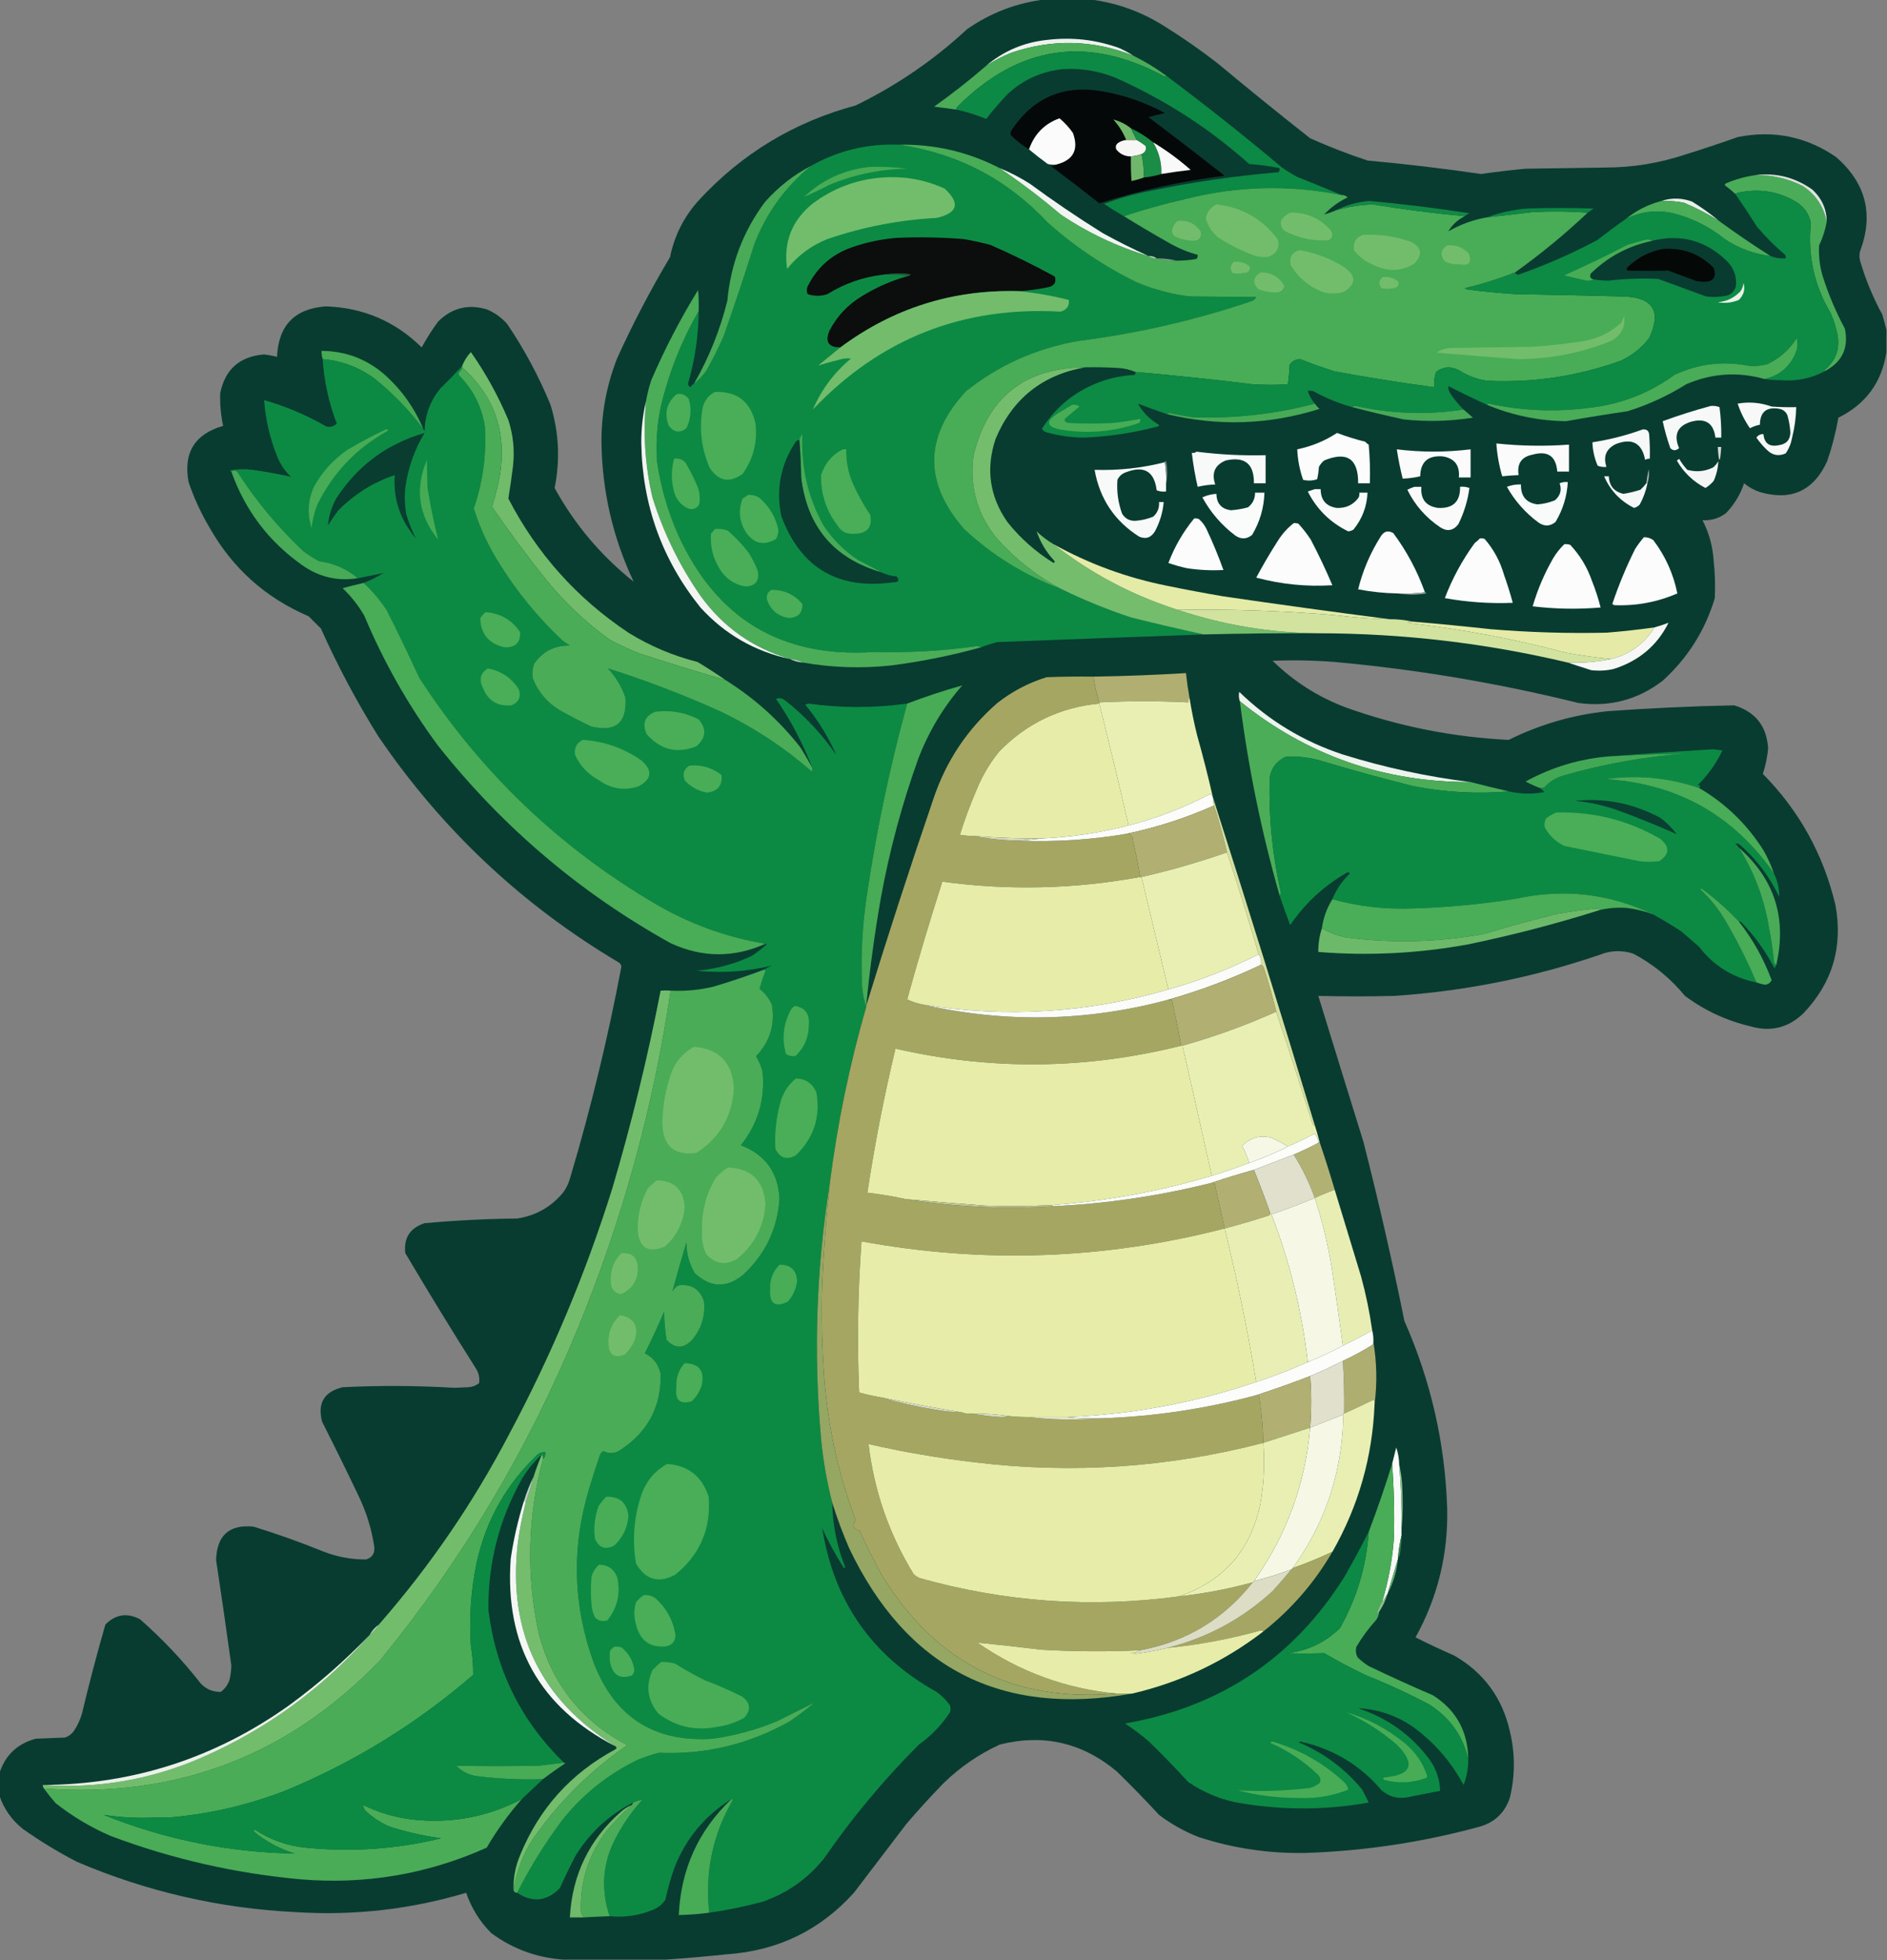 <?xml version="1.0" encoding="UTF-8"?> <svg xmlns="http://www.w3.org/2000/svg" xmlns:xlink="http://www.w3.org/1999/xlink" version="1.1" width="1611px" height="1673px" style="shape-rendering:geometricPrecision; text-rendering:geometricPrecision; image-rendering:optimizeQuality; fill-rule:evenodd; clip-rule:evenodd"><rect width="100%" height="100%" fill="#808080" stroke="none"/><g><path style="opacity:0.992" fill="#093c30" d="M 892.5,-0.5 C 905.167,-0.5 917.833,-0.5 930.5,-0.5C 953.059,2.3 974.059,9.8 993.5,22C 1009.39,31.887 1024.72,42.554 1039.5,54C 1065.54,75.712 1091.88,97.046 1118.5,118C 1134.51,125.172 1150.84,131.505 1167.5,137C 1199.96,139.966 1232.29,143.8 1264.5,148.5C 1277.12,146.672 1289.79,145.172 1302.5,144C 1325.17,143.667 1347.83,143.333 1370.5,143C 1393.75,142.964 1416.42,139.297 1438.5,132C 1453.6,127.279 1468.6,122.279 1483.5,117C 1513.98,110.855 1541.98,116.522 1567.5,134C 1593,156.161 1599.84,182.994 1588,214.5C 1587.33,217.167 1587.33,219.833 1588,222.5C 1592.67,238.509 1599,253.842 1607,268.5C 1608.32,272.929 1609.48,277.262 1610.5,281.5C 1610.5,287.833 1610.5,294.167 1610.5,300.5C 1606.61,326.277 1592.94,344.943 1569.5,356.5C 1567.28,369.081 1564.12,381.414 1560,393.5C 1548.46,418.902 1529.29,427.735 1502.5,420C 1497.51,418.335 1493.01,415.835 1489,412.5C 1485.73,422.217 1480.56,430.717 1473.5,438C 1467.59,442.414 1460.92,444.414 1453.5,444C 1459.06,454.798 1462.23,466.298 1463,478.5C 1464.15,489.149 1464.48,499.816 1464,510.5C 1455.7,538.13 1440.87,561.63 1419.5,581C 1398.27,597.309 1374.27,603.642 1347.5,600C 1279.06,583.044 1209.72,571.378 1139.5,565C 1121.85,563.622 1104.18,563.289 1086.5,564C 1104.6,581.739 1125.6,595.073 1149.5,604C 1194.29,619.994 1240.46,629.161 1288,631.5C 1314.68,618.276 1342.84,610.109 1372.5,607C 1408.47,604.383 1444.47,602.716 1480.5,602C 1498.78,607.561 1508.45,619.894 1509.5,639C 1508.79,646.427 1507.29,653.593 1505,660.5C 1536.05,691.918 1556.72,729.251 1567,772.5C 1573.54,808.201 1564.37,839.034 1539.5,865C 1526.63,877.288 1511.63,880.954 1494.5,876C 1473.95,871.161 1455.28,862.494 1438.5,850C 1426.21,835.034 1411.54,823.034 1394.5,814C 1384.78,810.801 1375.11,811.135 1365.5,815C 1308.71,834.359 1250.37,846.026 1190.5,850C 1168.82,850.545 1147.15,850.545 1125.5,850C 1138.25,891.495 1151.08,932.995 1164,974.5C 1176.94,1025.21 1188.61,1076.21 1199,1127.5C 1221.5,1178.32 1233.66,1231.49 1235.5,1287C 1236.47,1326.34 1227.47,1363.17 1208.5,1397.5C 1219.26,1402.93 1230.26,1408.1 1241.5,1413C 1266.69,1427.52 1282.52,1449.02 1289,1477.5C 1293.58,1496.51 1293.58,1515.51 1289,1534.5C 1284.76,1547.07 1276.26,1555.24 1263.5,1559C 1214.71,1572.35 1165.04,1579.85 1114.5,1581.5C 1083.39,1582.08 1053.05,1577.58 1023.5,1568C 1011.23,1563.2 999.896,1556.87 989.5,1549C 977.863,1536.36 965.863,1524.03 953.5,1512C 924.092,1487.31 890.758,1479.65 853.5,1489C 835.576,1497.27 819.576,1508.27 805.5,1522C 794.631,1533.2 784.131,1544.7 774,1556.5C 759,1576.17 744,1595.83 729,1615.5C 700.076,1647.54 663.909,1665.04 620.5,1668C 603.041,1669.84 585.707,1671.34 568.5,1672.5C 539.167,1672.5 509.833,1672.5 480.5,1672.5C 458.03,1670.84 437.696,1663.34 419.5,1650C 409.654,1640.14 402.488,1628.64 398,1615.5C 350.517,1629.67 302.017,1635.17 252.5,1632C 187.544,1628.84 125.211,1614.51 65.5,1589C 49.5,1580.67 34.167,1571.34 19.5,1561C 9.941,1553.33 3.274,1543.83 -0.5,1532.5C -0.5,1526.17 -0.5,1519.83 -0.5,1513.5C 4.425,1498.08 14.758,1488.24 30.5,1484C 38.833,1483.67 47.167,1483.33 55.5,1483C 58.539,1481.97 61.039,1480.14 63,1477.5C 66.099,1472.88 68.432,1467.88 70,1462.5C 76.054,1436.95 82.721,1411.61 90,1386.5C 98.668,1377.79 108.501,1376.29 119.5,1382C 138.606,1398.77 155.94,1417.1 171.5,1437C 176.187,1441.85 181.853,1444.18 188.5,1444C 192.128,1441.36 194.628,1437.86 196,1433.5C 196.925,1429.56 197.425,1425.56 197.5,1421.5C 193.354,1391.48 189.021,1361.48 184.5,1331.5C 185.087,1310.4 195.754,1300.9 216.5,1303C 236.479,1309.16 256.145,1316.16 275.5,1324C 287.423,1328.73 299.757,1331.07 312.5,1331C 317.843,1329.33 320.176,1325.66 319.5,1320C 317.219,1304.82 312.719,1290.32 306,1276.5C 295.939,1255.38 285.605,1234.38 275,1213.5C 270.837,1197.68 276.67,1187.84 292.5,1184C 324.333,1182.44 356.166,1182.6 388,1184.5C 391.833,1184.33 395.667,1184.17 399.5,1184C 403.076,1183.81 406.242,1182.64 409,1180.5C 409.665,1175.82 408.665,1171.49 406,1167.5C 385.485,1135.13 365.485,1102.47 346,1069.5C 344.571,1056.53 350.071,1048.03 362.5,1044C 388.766,1041.61 415.1,1040.27 441.5,1040C 457.578,1037.55 470.745,1030.05 481,1017.5C 483.804,1013.56 485.804,1009.22 487,1004.5C 504.562,945.418 519.062,885.585 530.5,825C 530.215,823.11 529.215,821.777 527.5,821C 445.211,772.051 377.044,707.884 323,628.5C 304.6,599.04 288.267,568.373 274,536.5C 270.5,533 267,529.5 263.5,526C 226.854,510.356 198.687,485.189 179,450.5C 171.648,438.13 165.648,425.13 161,411.5C 156.352,386.445 166.185,370.445 190.5,363.5C 188.512,354.263 187.678,344.929 188,335.5C 192.179,315.16 204.679,304.16 225.5,302.5C 229.216,302.983 232.882,303.649 236.5,304.5C 237.708,277.794 251.541,263.461 278,261.5C 309.991,262.502 337.324,274.168 360,296.5C 364.167,288.828 368.834,281.495 374,274.5C 385.675,262.837 399.508,259.337 415.5,264C 422.302,266.817 428.135,270.984 433,276.5C 447.667,298.163 460.001,321.163 470,345.5C 477.182,368.854 478.348,392.52 473.5,416.5C 490.585,447.628 513.085,474.295 541,496.5C 523.365,459.286 514.199,419.952 513.5,378.5C 513.26,353.269 517.76,328.936 527,305.5C 540.44,275.95 555.44,247.284 572,219.5C 575.851,200.797 584.184,184.463 597,170.5C 633.63,130.922 678.13,104.089 730.5,90C 765.483,72.989 797.15,51.322 825.5,25C 845.738,10.867 868.072,2.367 892.5,-0.5 Z"></path></g><g><path style="opacity:1" fill="#edf2ee" d="M 967.5,47.5 C 933.146,33.916 898.479,33.083 863.5,45C 855.672,48.079 848.338,51.912 841.5,56.5C 856.645,43.493 874.312,35.993 894.5,34C 915.427,31.543 935.76,33.877 955.5,41C 959.778,42.904 963.778,45.071 967.5,47.5 Z"></path></g><g><path style="opacity:1" fill="#4bac58" d="M 967.5,47.5 C 977.342,52.345 986.676,58.012 995.5,64.5C 995.44,65.043 995.107,65.376 994.5,65.5C 928.805,29.814 869.638,38.48 817,91.5C 816.536,92.094 816.369,92.761 816.5,93.5C 810.183,92.621 803.85,91.788 797.5,91C 812.741,80.215 827.408,68.715 841.5,56.5C 848.338,51.912 855.672,48.079 863.5,45C 898.479,33.083 933.146,33.916 967.5,47.5 Z"></path></g><g><path style="opacity:1" fill="#0c8944" d="M 995.5,64.5 C 1029.2,89.691 1062.2,115.858 1094.5,143C 1098.67,145.917 1103,148.584 1107.5,151C 1120.32,156.098 1132.98,161.265 1145.5,166.5C 1100.57,157.503 1055.9,158.67 1011.5,170C 993.781,174.032 976.448,178.865 959.5,184.5C 953.718,181.225 948.052,177.725 942.5,174C 955.189,169.244 968.189,165.578 981.5,163C 1017.84,155.428 1054.5,150.095 1091.5,147C 1092.34,145.989 1092.67,144.822 1092.5,143.5C 1083.94,141.743 1075.28,140.577 1066.5,140C 1032.14,109.328 993.802,84.661 951.5,66C 937.311,60.45 922.644,58.117 907.5,59C 889.475,60.848 873.808,67.848 860.5,80C 853.888,86.934 847.721,94.1 842,101.5C 833.717,98.128 825.217,95.461 816.5,93.5C 816.369,92.761 816.536,92.094 817,91.5C 869.638,38.48 928.805,29.814 994.5,65.5C 995.107,65.376 995.44,65.043 995.5,64.5 Z"></path></g><g><path style="opacity:1" fill="#050808" d="M 901.5,140.5 C 916.33,136.84 921.163,127.84 916,113.5C 912.73,108.776 908.897,104.609 904.5,101C 891.737,105.598 883.071,114.431 878.5,127.5C 872.924,124.098 867.757,120.098 863,115.5C 862.48,113.711 862.813,112.044 864,110.5C 882.569,82.961 908.402,72.128 941.5,78C 960.215,81.293 977.882,87.46 994.5,96.5C 989.791,97.561 985.124,98.728 980.5,100C 1002.35,116.425 1024.01,133.091 1045.5,150C 1009.09,154.52 973.423,162.353 938.5,173.5C 924.976,162.809 911.309,152.309 897.5,142C 899.058,141.79 900.391,141.29 901.5,140.5 Z"></path></g><g><path style="opacity:1" fill="#fbfbfb" d="M 901.5,140.5 C 899.143,140.663 896.81,140.497 894.5,140C 888.98,135.97 883.647,131.803 878.5,127.5C 883.071,114.431 891.737,105.598 904.5,101C 908.897,104.609 912.73,108.776 916,113.5C 921.163,127.84 916.33,136.84 901.5,140.5 Z"></path></g><g><path style="opacity:1" fill="#6fb76a" d="M 965.5,109.5 C 967.153,112.807 968.82,116.14 970.5,119.5C 967.5,119.5 964.5,119.5 961.5,119.5C 958.849,113.018 955.182,107.185 950.5,102C 956.004,103.419 961.004,105.919 965.5,109.5 Z"></path></g><g><path style="opacity:1" fill="#1a8c46" d="M 965.5,109.5 C 972.372,112.717 978.706,116.717 984.5,121.5C 989.479,129.746 991.812,138.746 991.5,148.5C 986.727,150.022 981.727,151.022 976.5,151.5C 976.613,144.736 975.946,138.07 974.5,131.5C 977.698,130.146 978.864,127.813 978,124.5C 975.521,122.686 973.021,121.019 970.5,119.5C 968.82,116.14 967.153,112.807 965.5,109.5 Z"></path></g><g><path style="opacity:1" fill="#f6f7f5" d="M 961.5,119.5 C 964.5,119.5 967.5,119.5 970.5,119.5C 973.021,121.019 975.521,122.686 978,124.5C 978.864,127.813 977.698,130.146 974.5,131.5C 971.598,132.578 968.598,133.244 965.5,133.5C 960.345,133.506 956.179,131.506 953,127.5C 952.175,125.299 952.675,123.466 954.5,122C 956.65,120.589 958.984,119.755 961.5,119.5 Z"></path></g><g><path style="opacity:1" fill="#0c8a44" d="M 767.5,123.5 C 817.593,130.88 859.927,153.046 894.5,190C 917.419,210.47 942.753,227.47 970.5,241C 984.946,247.055 999.946,251.055 1015.5,253C 1034.52,253.165 1053.52,253.332 1072.5,253.5C 1071.64,255.197 1070.3,256.363 1068.5,257C 1020.36,273.263 971.026,284.597 920.5,291C 884.68,297.252 852.68,311.585 824.5,334C 789.014,372.646 788.514,411.813 823,451.5C 847.006,473.977 874.506,490.977 905.5,502.5C 924.843,511.996 944.843,520.162 965.5,527C 986.222,532.183 1006.89,537.016 1027.5,541.5C 968.833,543.581 910.166,545.748 851.5,548C 846.712,549.207 842.045,550.707 837.5,552.5C 836.551,551.848 835.385,551.514 834,551.5C 804.977,555.531 775.81,557.197 746.5,556.5C 667.541,561.775 611.708,528.442 579,456.5C 570.199,436.628 564.199,415.961 561,394.5C 559.388,373.394 561.722,352.727 568,332.5C 574.79,308.93 584.29,286.597 596.5,265.5C 596.305,286.424 593.305,306.924 587.5,327C 587.388,328.662 588.054,329.829 589.5,330.5C 590.288,329.23 591.288,328.23 592.5,327.5C 596.498,324.335 599.998,320.668 603,316.5C 608.527,306.779 613.527,296.779 618,286.5C 627.066,260.637 635.732,234.637 644,208.5C 654.291,181.739 670.458,159.406 692.5,141.5C 715.675,128.457 740.675,122.457 767.5,123.5 Z"></path></g><g><path style="opacity:1" fill="#49ac56" d="M 767.5,123.5 C 797.958,122.95 826.624,129.616 853.5,143.5C 871.501,155.652 888.834,168.818 905.5,183C 928.694,198.597 953.694,210.43 980.5,218.5C 982.515,219.924 984.848,220.59 987.5,220.5C 992.929,222.012 998.596,222.679 1004.5,222.5C 1010.21,222.529 1015.88,222.029 1021.5,221C 1022.34,219.989 1022.67,218.822 1022.5,217.5C 1013.74,215.122 1005.41,211.622 997.5,207C 984.641,199.74 971.974,192.24 959.5,184.5C 976.448,178.865 993.781,174.032 1011.5,170C 1055.9,158.67 1100.57,157.503 1145.5,166.5C 1147.48,166.383 1149.15,167.05 1150.5,168.5C 1142.95,172.109 1136.28,176.943 1130.5,183C 1133.85,182.171 1137.18,181.004 1140.5,179.5C 1150.91,176.425 1161.58,174.758 1172.5,174.5C 1198.51,178.795 1224.51,182.129 1250.5,184.5C 1244.27,187.749 1239.6,192.082 1236.5,197.5C 1246.79,191.514 1257.79,187.514 1269.5,185.5C 1282.5,184.084 1295.5,182.584 1308.5,181C 1324.34,180.172 1340.01,180.339 1355.5,181.5C 1335.94,199.934 1315.27,216.934 1293.5,232.5C 1279.48,238.086 1265.15,242.586 1250.5,246C 1251.17,246.333 1251.83,246.667 1252.5,247C 1266.11,248.794 1279.77,250.127 1293.5,251C 1324.17,251.536 1354.84,252.203 1385.5,253C 1411.25,253.713 1418.75,265.546 1408,288.5C 1401.46,297.023 1393.29,303.523 1383.5,308C 1346.64,321.191 1308.64,326.858 1269.5,325C 1260.85,323.67 1252.85,320.67 1245.5,316C 1238.63,312.339 1232.13,312.839 1226,317.5C 1224.63,321.7 1224.13,326.033 1224.5,330.5C 1196.07,326.714 1167.74,322.214 1139.5,317C 1129.49,313.887 1119.66,310.387 1110,306.5C 1106.07,306.629 1103.07,308.295 1101,311.5C 1100.81,317.083 1100.31,322.583 1099.5,328C 1089.5,328.667 1079.5,328.667 1069.5,328C 1036.17,323.865 1002.84,320.365 969.5,317.5C 964.501,315.398 959.168,314.231 953.5,314C 944.506,313.5 935.506,313.334 926.5,313.5C 874.636,313.88 842.803,339.213 831,389.5C 827.73,415.765 834.397,439.098 851,459.5C 866.705,477.084 884.871,491.418 905.5,502.5C 874.506,490.977 847.006,473.977 823,451.5C 788.514,411.813 789.014,372.646 824.5,334C 852.68,311.585 884.68,297.252 920.5,291C 971.026,284.597 1020.36,273.263 1068.5,257C 1070.3,256.363 1071.64,255.197 1072.5,253.5C 1053.52,253.332 1034.52,253.165 1015.5,253C 999.946,251.055 984.946,247.055 970.5,241C 942.753,227.47 917.419,210.47 894.5,190C 859.927,153.046 817.593,130.88 767.5,123.5 Z"></path></g><g><path style="opacity:1" fill="#f8f9f8" d="M 984.5,121.5 C 995.832,128.319 1006.5,136.152 1016.5,145C 1008.13,145.951 999.793,147.118 991.5,148.5C 991.812,138.746 989.479,129.746 984.5,121.5 Z"></path></g><g><path style="opacity:1" fill="#6fb76a" d="M 974.5,131.5 C 975.946,138.07 976.613,144.736 976.5,151.5C 973.162,152.76 969.662,153.76 966,154.5C 965.5,147.508 965.334,140.508 965.5,133.5C 968.598,133.244 971.598,132.578 974.5,131.5 Z"></path></g><g><path style="opacity:1" fill="#48ac56" d="M 742.5,142.5 C 753.216,142.156 763.882,142.656 774.5,144C 751.24,144.322 728.907,148.988 707.5,158C 700.477,161.682 693.477,165.015 686.5,168C 702.388,153.22 721.054,144.72 742.5,142.5 Z"></path></g><g><path style="opacity:1" fill="#49ab57" d="M 692.5,141.5 C 670.458,159.406 654.291,181.739 644,208.5C 635.732,234.637 627.066,260.637 618,286.5C 613.527,296.779 608.527,306.779 603,316.5C 599.998,320.668 596.498,324.335 592.5,327.5C 605.308,305.209 614.808,281.543 621,256.5C 623.81,225.388 634.477,197.388 653,172.5C 664.34,159.639 677.507,149.306 692.5,141.5 Z"></path></g><g><path style="opacity:1" fill="#f1f5f1" d="M 853.5,143.5 C 862.585,147.209 871.251,151.709 879.5,157C 899.62,171.783 920.286,185.783 941.5,199C 954.313,206.073 967.313,212.573 980.5,218.5C 953.694,210.43 928.694,198.597 905.5,183C 888.834,168.818 871.501,155.652 853.5,143.5 Z"></path></g><g><path style="opacity:1" fill="#4aac58" d="M 1498.5,149.5 C 1513,149.166 1526.66,152.332 1539.5,159C 1550.45,166.432 1557.12,176.599 1559.5,189.5C 1558.24,196.449 1556.07,203.116 1553,209.5C 1552.56,218.308 1553.56,226.975 1556,235.5C 1560.97,251.107 1567.31,266.107 1575,280.5C 1578.44,296.62 1572.94,308.62 1558.5,316.5C 1558.06,316.565 1557.73,316.399 1557.5,316C 1568.06,307.197 1571.56,296.03 1568,282.5C 1566.73,277.363 1565.07,272.363 1563,267.5C 1548.84,243.773 1543.18,218.106 1546,190.5C 1544.56,183.066 1540.73,177.232 1534.5,173C 1519.77,163.839 1503.77,160.839 1486.5,164C 1484.62,164.198 1482.95,164.698 1481.5,165.5C 1478.83,163.001 1476,160.668 1473,158.5C 1472.31,157.668 1472.48,157.002 1473.5,156.5C 1481.57,153.067 1489.91,150.733 1498.5,149.5 Z"></path></g><g><path style="opacity:1" fill="#72bd6c" d="M 753.5,151.5 C 772.025,150.168 789.692,153.335 806.5,161C 820.036,173.525 817.702,181.858 799.5,186C 767.643,187.689 736.643,193.689 706.5,204C 692.697,209.475 681.197,217.975 672,229.5C 668.747,206.922 675.913,188.422 693.5,174C 711.318,160.587 731.318,153.087 753.5,151.5 Z"></path></g><g><path style="opacity:1" fill="#0d8a44" d="M 1558.5,316.5 C 1546.77,322.895 1534.11,325.562 1520.5,324.5C 1515.65,324.499 1510.99,324.166 1506.5,323.5C 1520.19,320.319 1529.35,311.986 1534,298.5C 1534.67,295.167 1534.67,291.833 1534,288.5C 1527.68,298.488 1519.18,305.988 1508.5,311C 1503.9,312.031 1499.23,312.531 1494.5,312.5C 1471.91,307.741 1450.24,310.241 1429.5,320C 1408.02,335.608 1384.02,344.942 1357.5,348C 1328.45,351.872 1299.62,350.706 1271,344.5C 1270.24,344.57 1269.74,344.903 1269.5,345.5C 1258.3,340.401 1247.3,335.068 1236.5,329.5C 1236.37,331.655 1236.87,333.655 1238,335.5C 1241.29,340.622 1245.12,345.289 1249.5,349.5C 1218.61,354.284 1187.95,353.284 1157.5,346.5C 1156.27,346.52 1155.27,346.853 1154.5,347.5C 1142.97,344.268 1131.97,339.768 1121.5,334C 1119.87,333.506 1118.2,333.34 1116.5,333.5C 1117.71,337.577 1119.71,341.243 1122.5,344.5C 1088.11,353.608 1053.11,357.441 1017.5,356C 1011.12,355.077 1004.79,353.911 998.5,352.5C 997.584,352.543 996.917,352.876 996.5,353.5C 988.061,350.688 979.728,347.688 971.5,344.5C 975.564,351.734 981.231,357.567 988.5,362C 989.833,362.667 989.833,363.333 988.5,364C 967.842,369.451 946.842,372.618 925.5,373.5C 914.629,373.41 903.963,371.91 893.5,369C 891.777,368.477 890.444,367.477 889.5,366C 903.52,344.135 923.187,329.801 948.5,323C 955.068,321.358 961.735,320.358 968.5,320C 969.252,319.329 969.586,318.496 969.5,317.5C 1002.84,320.365 1036.17,323.865 1069.5,328C 1079.5,328.667 1089.5,328.667 1099.5,328C 1100.31,322.583 1100.81,317.083 1101,311.5C 1103.07,308.295 1106.07,306.629 1110,306.5C 1119.66,310.387 1129.49,313.887 1139.5,317C 1167.74,322.214 1196.07,326.714 1224.5,330.5C 1224.13,326.033 1224.63,321.7 1226,317.5C 1232.13,312.839 1238.63,312.339 1245.5,316C 1252.85,320.67 1260.85,323.67 1269.5,325C 1308.64,326.858 1346.64,321.191 1383.5,308C 1393.29,303.523 1401.46,297.023 1408,288.5C 1418.75,265.546 1411.25,253.713 1385.5,253C 1354.84,252.203 1324.17,251.536 1293.5,251C 1279.77,250.127 1266.11,248.794 1252.5,247C 1251.83,246.667 1251.17,246.333 1250.5,246C 1265.15,242.586 1279.48,238.086 1293.5,232.5C 1294.31,234.273 1295.65,234.773 1297.5,234C 1320.23,225.965 1342.23,216.299 1363.5,205C 1371.73,198.591 1380.06,192.425 1388.5,186.5C 1401.24,180.399 1414.58,178.899 1428.5,182C 1444.84,186.17 1459.51,193.504 1472.5,204C 1484.39,211.905 1497.39,216.739 1511.5,218.5C 1515.64,220.183 1519.97,220.85 1524.5,220.5C 1524.65,219.448 1524.48,218.448 1524,217.5C 1515.33,210.167 1507.33,202.167 1500,193.5C 1493.98,183.996 1487.81,174.662 1481.5,165.5C 1482.95,164.698 1484.62,164.198 1486.5,164C 1503.77,160.839 1519.77,163.839 1534.5,173C 1540.73,177.232 1544.56,183.066 1546,190.5C 1543.18,218.106 1548.84,243.773 1563,267.5C 1565.07,272.363 1566.73,277.363 1568,282.5C 1571.56,296.03 1568.06,307.197 1557.5,316C 1557.73,316.399 1558.06,316.565 1558.5,316.5 Z"></path></g><g><path style="opacity:1" fill="#dce3dd" d="M 1498.5,149.5 C 1516.36,147.216 1532.7,151.383 1547.5,162C 1555.61,169.687 1559.61,178.854 1559.5,189.5C 1557.12,176.599 1550.45,166.432 1539.5,159C 1526.66,152.332 1513,149.166 1498.5,149.5 Z"></path></g><g><path style="opacity:1" fill="#e9efe9" d="M 1467.5,188.5 C 1457.96,182.563 1447.96,177.397 1437.5,173C 1431.22,171.812 1424.89,171.312 1418.5,171.5C 1427.09,168.705 1435.76,168.872 1444.5,172C 1452.63,176.975 1460.29,182.475 1467.5,188.5 Z"></path></g><g><path style="opacity:1" fill="#128944" d="M 1250.5,184.5 C 1224.51,182.129 1198.51,178.795 1172.5,174.5C 1161.58,174.758 1150.91,176.425 1140.5,179.5C 1149.37,175.008 1158.87,172.341 1169,171.5C 1197.62,174.092 1226.12,177.592 1254.5,182C 1253.02,182.662 1251.68,183.496 1250.5,184.5 Z"></path></g><g><path style="opacity:1" fill="#4bad58" d="M 1418.5,171.5 C 1424.89,171.312 1431.22,171.812 1437.5,173C 1447.96,177.397 1457.96,182.563 1467.5,188.5C 1481.82,198.994 1496.49,208.994 1511.5,218.5C 1497.39,216.739 1484.39,211.905 1472.5,204C 1459.51,193.504 1444.84,186.17 1428.5,182C 1414.58,178.899 1401.24,180.399 1388.5,186.5C 1397.37,179.4 1407.37,174.4 1418.5,171.5 Z"></path></g><g><path style="opacity:1" fill="#72bd6c" d="M 1038.5,174.5 C 1060.32,176.831 1077.82,186.831 1091,204.5C 1092.64,211.255 1090.14,216.089 1083.5,219C 1079.09,219.696 1074.76,219.363 1070.5,218C 1059.94,214.054 1049.94,209.054 1040.5,203C 1034.8,198.598 1031.14,192.931 1029.5,186C 1030.73,180.685 1033.73,176.852 1038.5,174.5 Z"></path></g><g><path style="opacity:1" fill="#0e8844" d="M 1355.5,181.5 C 1340.01,180.339 1324.34,180.172 1308.5,181C 1295.5,182.584 1282.5,184.084 1269.5,185.5C 1280.37,181.453 1291.7,178.953 1303.5,178C 1322.5,177.333 1341.5,177.333 1360.5,178C 1358.8,179.176 1357.14,180.343 1355.5,181.5 Z"></path></g><g><path style="opacity:1" fill="#72bd6c" d="M 1101.5,181.5 C 1115.32,181.159 1126.82,186.159 1136,196.5C 1138.29,199.835 1137.79,202.668 1134.5,205C 1121.9,205.879 1109.9,203.546 1098.5,198C 1094.14,195.774 1092.64,192.274 1094,187.5C 1096.11,184.879 1098.61,182.879 1101.5,181.5 Z"></path></g><g><path style="opacity:1" fill="#72bd6c" d="M 1005.5,188.5 C 1013.84,187.706 1020.34,190.706 1025,197.5C 1025.99,202.681 1023.82,205.348 1018.5,205.5C 1013.24,205.299 1008.24,204.132 1003.5,202C 1001.64,200.818 1000.64,199.151 1000.5,197C 1001.14,193.537 1002.8,190.704 1005.5,188.5 Z"></path></g><g><path style="opacity:1" fill="#72bd6c" d="M 1163.5,200.5 C 1177.2,199.766 1190.53,201.599 1203.5,206C 1213.68,210.567 1215.01,216.9 1207.5,225C 1196.13,231.816 1184.47,232.15 1172.5,226C 1165.76,223.388 1160.26,219.222 1156,213.5C 1154.9,207.1 1157.4,202.767 1163.5,200.5 Z"></path></g><g><path style="opacity:1" fill="#0c0d0d" d="M 869.5,248.5 C 813.252,247.028 762.585,263.028 717.5,296.5C 707.404,296.568 704.238,291.901 708,282.5C 714.399,270.101 723.565,260.267 735.5,253C 748.016,245.241 761.349,239.408 775.5,235.5C 776.289,235.217 776.956,234.717 777.5,234C 769.323,233.177 761.323,233.344 753.5,234.5C 736.646,236.507 720.979,242.007 706.5,251C 700.818,252.936 695.152,252.936 689.5,251C 688.402,248.502 688.568,246.002 690,243.5C 698.115,227.68 710.615,216.847 727.5,211C 739.834,206.75 752.5,204.083 765.5,203C 784.522,202.197 803.522,202.531 822.5,204C 830.261,205.348 837.927,207.014 845.5,209C 864.202,217.184 882.535,226.184 900.5,236C 902.021,240.618 900.354,243.618 895.5,245C 886.795,246.862 878.129,248.029 869.5,248.5 Z"></path></g><g><path style="opacity:1" fill="#093c30" d="M 1360.5,238.5 C 1357.76,237.928 1356.92,236.262 1358,233.5C 1372.71,219.06 1390.21,209.726 1410.5,205.5C 1435.45,199.444 1456.95,205.444 1475,223.5C 1480.51,229.499 1482.84,236.499 1482,244.5C 1480.9,247.937 1478.73,250.437 1475.5,252C 1469.24,253.484 1462.9,253.818 1456.5,253C 1442.81,247.992 1429.14,242.992 1415.5,238C 1401.3,237.4 1387.13,237.9 1373,239.5C 1368.78,239.435 1364.62,239.102 1360.5,238.5 Z"></path></g><g><path style="opacity:1" fill="#48ab56" d="M 1410.5,205.5 C 1390.21,209.726 1372.71,219.06 1358,233.5C 1356.92,236.262 1357.76,237.928 1360.5,238.5C 1358.03,239.634 1355.37,239.801 1352.5,239C 1346.79,237.772 1341.13,236.439 1335.5,235C 1353.74,226.878 1371.74,218.212 1389.5,209C 1394.17,207.667 1398.83,206.333 1403.5,205C 1406.04,204.204 1408.37,204.371 1410.5,205.5 Z"></path></g><g><path style="opacity:1" fill="#72bd6c" d="M 1235.5,209.5 C 1242.85,208.783 1249.02,211.117 1254,216.5C 1256.75,224.26 1253.92,227.26 1245.5,225.5C 1241.22,225.821 1237.22,224.988 1233.5,223C 1229.23,217.805 1229.89,213.305 1235.5,209.5 Z"></path></g><g><path style="opacity:1" fill="#040807" d="M 1419.5,212.5 C 1436.5,211.22 1451,216.553 1463,228.5C 1465.81,236.878 1462.65,240.878 1453.5,240.5C 1451.83,240.333 1450.17,240.167 1448.5,240C 1440.49,236.994 1432.49,233.994 1424.5,231C 1412.84,231.222 1401.17,231.222 1389.5,231C 1388.55,230.282 1388.38,229.449 1389,228.5C 1397.64,220.098 1407.81,214.765 1419.5,212.5 Z"></path></g><g><path style="opacity:1" fill="#72bd6c" d="M 1109.5,213.5 C 1123.15,215.827 1135.82,220.661 1147.5,228C 1157.94,235.284 1157.94,242.284 1147.5,249C 1141.18,250.947 1134.85,250.947 1128.5,249C 1117.22,244.384 1108.38,236.884 1102,226.5C 1100.41,219.671 1102.91,215.337 1109.5,213.5 Z"></path></g><g><path style="opacity:1" fill="#c5d8c4" d="M 980.5,218.5 C 983.152,218.41 985.485,219.076 987.5,220.5C 984.848,220.59 982.515,219.924 980.5,218.5 Z"></path></g><g><path style="opacity:1" fill="#90a298" d="M 987.5,220.5 C 993.373,220.596 999.04,221.263 1004.5,222.5C 998.596,222.679 992.929,222.012 987.5,220.5 Z"></path></g><g><path style="opacity:1" fill="#72bd6c" d="M 1053.5,223.5 C 1058.66,222.911 1063.16,224.245 1067,227.5C 1067.3,231.203 1065.47,233.036 1061.5,233C 1058.5,233.667 1055.5,233.667 1052.5,233C 1049.75,229.553 1050.09,226.386 1053.5,223.5 Z"></path></g><g><path style="opacity:1" fill="#245835" d="M 753.5,234.5 C 761.323,233.344 769.323,233.177 777.5,234C 776.956,234.717 776.289,235.217 775.5,235.5C 768.352,234.508 761.019,234.175 753.5,234.5 Z"></path></g><g><path style="opacity:1" fill="#71bd6c" d="M 1076.5,232.5 C 1085.47,232.482 1092.14,236.315 1096.5,244C 1095.14,248.351 1092.14,250.184 1087.5,249.5C 1083.02,249.31 1078.69,248.476 1074.5,247C 1068.97,241.439 1069.64,236.606 1076.5,232.5 Z"></path></g><g><path style="opacity:1" fill="#71bd6c" d="M 1180.5,236.5 C 1185.66,235.911 1190.16,237.245 1194,240.5C 1194.44,243.74 1192.94,245.573 1189.5,246C 1186.17,246.667 1182.83,246.667 1179.5,246C 1176.75,242.553 1177.09,239.386 1180.5,236.5 Z"></path></g><g><path style="opacity:1" fill="#eaf1e9" d="M 1488.5,241.5 C 1490.08,246.921 1488.75,251.754 1484.5,256C 1478.72,258.394 1472.72,259.061 1466.5,258C 1474.25,257.281 1480.75,254.114 1486,248.5C 1487.41,246.35 1488.24,244.016 1488.5,241.5 Z"></path></g><g><path style="opacity:1" fill="#4bad58" d="M 596.5,265.5 C 584.29,286.597 574.79,308.93 568,332.5C 561.722,352.727 559.388,373.394 561,394.5C 564.199,415.961 570.199,436.628 579,456.5C 611.708,528.442 667.541,561.775 746.5,556.5C 775.81,557.197 804.977,555.531 834,551.5C 835.385,551.514 836.551,551.848 837.5,552.5C 812.227,559.521 786.56,564.688 760.5,568C 735.34,570.667 710.34,569.834 685.5,565.5C 682.201,563.517 678.534,562.517 674.5,562.5C 642.831,553.248 617.331,535.248 598,508.5C 580.069,482.638 566.403,454.638 557,424.5C 550.73,397.471 548.897,370.137 551.5,342.5C 552.55,336.426 554.05,330.426 556,324.5C 567.502,297.827 580.836,272.16 596,247.5C 596.499,253.491 596.666,259.491 596.5,265.5 Z"></path></g><g><path style="opacity:1" fill="#72bc6c" d="M 869.5,248.5 C 884.012,249.919 898.346,252.419 912.5,256C 913.151,261.071 910.817,264.405 905.5,266C 821.901,261.235 751.401,289.068 694,349.5C 701.268,332.534 712.101,318.034 726.5,306C 723.134,305.67 719.801,306.003 716.5,307C 710.333,308.506 704.333,310.173 698.5,312C 704.904,306.814 711.237,301.648 717.5,296.5C 762.585,263.028 813.252,247.028 869.5,248.5 Z"></path></g><g><path style="opacity:1" fill="#71bd6c" d="M 1386.5,269.5 C 1387.86,278.949 1384.19,286.116 1375.5,291C 1349.87,301.36 1323.2,306.526 1295.5,306.5C 1272.49,304.799 1249.49,302.966 1226.5,301C 1230.37,298.298 1234.71,296.965 1239.5,297C 1262.5,296.667 1285.5,296.333 1308.5,296C 1323.24,294.991 1337.91,293.324 1352.5,291C 1364.57,288.883 1375.07,283.717 1384,275.5C 1385.12,273.593 1385.96,271.593 1386.5,269.5 Z"></path></g><g><path style="opacity:1" fill="#49ac57" d="M 1506.5,323.5 C 1483.65,317.06 1461.31,318.56 1439.5,328C 1423.84,337.829 1407.17,345.496 1389.5,351C 1371.95,353.554 1354.45,356.388 1337,359.5C 1313.54,359.173 1291.04,354.506 1269.5,345.5C 1269.74,344.903 1270.24,344.57 1271,344.5C 1299.62,350.706 1328.45,351.872 1357.5,348C 1384.02,344.942 1408.02,335.608 1429.5,320C 1450.24,310.241 1471.91,307.741 1494.5,312.5C 1499.23,312.531 1503.9,312.031 1508.5,311C 1519.18,305.988 1527.68,298.488 1534,288.5C 1534.67,291.833 1534.67,295.167 1534,298.5C 1529.35,311.986 1520.19,320.319 1506.5,323.5 Z"></path></g><g><path style="opacity:1" fill="#47aa55" d="M 361.5,366.5 C 349.384,350.217 335.384,335.717 319.5,323C 306.34,313.447 291.673,307.947 275.5,306.5C 274.781,304.236 274.448,301.903 274.5,299.5C 294.572,299.578 312.239,306.078 327.5,319C 342.568,332.223 353.902,348.057 361.5,366.5 Z"></path></g><g><path style="opacity:1" fill="#70bc6b" d="M 619.5,580.5 C 595.105,573.314 570.772,565.814 546.5,558C 537.594,554.547 528.927,550.547 520.5,546C 500.113,531.282 481.946,514.116 466,494.5C 449.896,474.397 434.562,453.73 420,432.5C 422.933,423.436 425.266,414.103 427,404.5C 432.488,368.119 421.655,337.786 394.5,313.5C 394.5,313.167 394.5,312.833 394.5,312.5C 396.238,308.024 398.738,304.024 402,300.5C 414.726,318.611 425.392,337.944 434,358.5C 438.139,371.198 439.472,384.198 438,397.5C 436.871,406.933 435.537,416.267 434,425.5C 458.304,472.472 492.471,510.639 536.5,540C 554.856,551.342 574.522,559.675 595.5,565C 603.735,569.942 611.735,575.108 619.5,580.5 Z"></path></g><g><path style="opacity:1" fill="#0c8a44" d="M 275.5,306.5 C 291.673,307.947 306.34,313.447 319.5,323C 335.384,335.717 349.384,350.217 361.5,366.5C 362.404,367.209 362.737,368.209 362.5,369.5C 362.392,355.302 366.892,342.636 376,331.5C 382.397,325.271 388.564,318.938 394.5,312.5C 394.5,312.833 394.5,313.167 394.5,313.5C 394.315,315.196 393.481,316.529 392,317.5C 391.333,318.5 391.333,319.5 392,320.5C 404.124,332.747 411.457,347.414 414,364.5C 415.354,388.322 412.187,411.488 404.5,434C 409.641,450.448 416.808,465.948 426,480.5C 441.142,504.992 459.309,527.158 480.5,547C 482.5,548.333 484.5,549.667 486.5,551C 473.497,550.751 463.331,555.917 456,566.5C 454.466,570.711 454.133,575.044 455,579.5C 459.589,590.759 467.089,599.593 477.5,606C 486.374,610.937 495.374,615.604 504.5,620C 525.608,625.217 535.441,617.051 534,595.5C 530.787,586.071 525.787,577.738 519,570.5C 550.621,580.419 582.454,592.586 614.5,607C 643.101,620.628 669.268,637.795 693,658.5C 693.483,657.552 693.649,656.552 693.5,655.5C 685.536,634.572 675.203,614.905 662.5,596.5C 665.359,595.401 668.026,595.901 670.5,598C 687.455,611.286 701.955,626.786 714,644.5C 707.246,629.014 698.413,614.681 687.5,601.5C 688.333,601.167 689.167,600.833 690,600.5C 718.167,604.431 746.334,604.431 774.5,600.5C 759.676,654.432 748.176,709.099 740,764.5C 736.112,790.372 734.779,816.372 736,842.5C 736.539,848.43 737.705,854.096 739.5,859.5C 725.332,908.672 714.999,958.672 708.5,1009.5C 696.919,1082.04 694.419,1155.04 701,1228.5C 702.771,1246.8 705.938,1264.8 710.5,1282.5C 710.806,1301.29 714.472,1319.63 721.5,1337.5C 721.154,1338.7 720.654,1338.7 720,1337.5C 713.238,1326.98 707.238,1315.98 702,1304.5C 711.907,1366.82 744.407,1413.32 799.5,1444C 804,1447.17 807.833,1451 811,1455.5C 811.667,1457.5 811.667,1459.5 811,1461.5C 803.876,1472.29 795.043,1481.46 784.5,1489C 754.654,1518.83 727.82,1551 704,1585.5C 690.102,1603.07 672.602,1615.57 651.5,1623C 636.314,1627.13 620.981,1630.3 605.5,1632.5C 601.711,1598.32 608.378,1566.32 625.5,1536.5C 625.376,1535.89 625.043,1535.56 624.5,1535.5C 602.006,1549.45 585.84,1568.79 576,1593.5C 572.71,1602.66 570.044,1611.99 568,1621.5C 565.404,1625.39 561.904,1628.22 557.5,1630C 545.637,1634.91 533.304,1636.74 520.5,1635.5C 512.248,1610.75 514.748,1587.08 528,1564.5C 533.73,1554.21 540.564,1544.71 548.5,1536C 545.819,1536.49 543.153,1537.32 540.5,1538.5C 519.718,1549.11 503.218,1564.44 491,1584.5C 486.394,1593.38 482.061,1602.38 478,1611.5C 466.876,1622.83 454.709,1624.16 441.5,1615.5C 452.555,1593.72 465.388,1573.06 480,1553.5C 497.604,1531.45 519.104,1514.28 544.5,1502C 550.363,1499.6 556.363,1497.6 562.5,1496C 602.462,1497.68 639.795,1488.68 674.5,1469C 681.784,1464.05 688.784,1458.72 695.5,1453C 684.979,1458.26 674.312,1463.59 663.5,1469C 645.788,1476.34 627.455,1481.34 608.5,1484C 558.849,1487.34 525.016,1465.84 507,1419.5C 489.122,1370.35 487.789,1320.68 503,1270.5C 505.798,1261.1 508.798,1251.77 512,1242.5C 512.523,1240.78 513.523,1239.44 515,1238.5C 520.394,1241.16 525.561,1240.66 530.5,1237C 553.462,1221.57 564.629,1200.07 564,1172.5C 562.258,1164.51 557.758,1158.67 550.5,1155C 556.402,1143.36 561.902,1131.53 567,1119.5C 567.098,1127.58 567.765,1135.58 569,1143.5C 576.177,1151.35 583.511,1151.35 591,1143.5C 598.972,1133.92 602.305,1122.92 601,1110.5C 597.375,1100.19 590.209,1095.69 579.5,1097C 577,1098.17 575.167,1100 574,1102.5C 577.735,1088.54 581.735,1074.54 586,1060.5C 586.042,1069.85 588.376,1078.51 593,1086.5C 606.429,1099.15 620.262,1099.65 634.5,1088C 653.286,1070.59 663.62,1049.09 665.5,1023.5C 664.488,1000.85 653.488,985.512 632.5,977.5C 647.205,959.015 653.372,938.015 651,914.5C 649.718,909.936 647.885,905.603 645.5,901.5C 657.377,889.038 661.877,874.372 659,857.5C 656.621,852.122 653.121,847.622 648.5,844C 649.86,838.892 651.527,833.892 653.5,829C 653.43,828.235 653.097,827.735 652.5,827.5C 654.598,826.065 656.931,824.898 659.5,824C 638.181,829.255 616.514,830.755 594.5,828.5C 610.97,827.176 626.637,823.009 641.5,816C 646.118,813.05 650.452,809.716 654.5,806C 654.272,805.601 653.938,805.435 653.5,805.5C 620.627,800.038 589.627,788.872 560.5,772C 477.754,723.591 410.254,659.091 358,578.5C 349.045,558.959 339.712,539.626 330,520.5C 324.386,512.055 317.886,504.388 310.5,497.5C 316.353,495.24 322.02,492.407 327.5,489C 320.248,490.576 312.915,492.076 305.5,493.5C 296.036,485.5 285.036,480.666 272.5,479C 267.565,476.394 262.898,473.394 258.5,470C 237.005,449.688 218.338,427.188 202.5,402.5C 200.701,401.212 199.035,401.212 197.5,402.5C 196.957,402.44 196.624,402.107 196.5,401.5C 202.807,400.336 209.141,400.169 215.5,401C 226.678,402.551 237.678,404.551 248.5,407C 243.531,402.352 239.697,396.852 237,390.5C 230.582,374.752 226.749,358.418 225.5,341.5C 244.074,346.785 261.74,354.285 278.5,364C 281.961,364.874 284.961,364.04 287.5,361.5C 280.732,343.81 276.732,325.477 275.5,306.5 Z"></path></g><g><path style="opacity:1" fill="#4aac57" d="M 394.5,313.5 C 421.655,337.786 432.488,368.119 427,404.5C 425.266,414.103 422.933,423.436 420,432.5C 434.562,453.73 449.896,474.397 466,494.5C 481.946,514.116 500.113,531.282 520.5,546C 528.927,550.547 537.594,554.547 546.5,558C 570.772,565.814 595.105,573.314 619.5,580.5C 643.932,595.76 665.098,614.76 683,637.5C 686.779,643.399 690.279,649.399 693.5,655.5C 693.649,656.552 693.483,657.552 693,658.5C 669.268,637.795 643.101,620.628 614.5,607C 582.454,592.586 550.621,580.419 519,570.5C 525.787,577.738 530.787,586.071 534,595.5C 535.441,617.051 525.608,625.217 504.5,620C 495.374,615.604 486.374,610.937 477.5,606C 467.089,599.593 459.589,590.759 455,579.5C 454.133,575.044 454.466,570.711 456,566.5C 463.331,555.917 473.497,550.751 486.5,551C 484.5,549.667 482.5,548.333 480.5,547C 459.309,527.158 441.142,504.992 426,480.5C 416.808,465.948 409.641,450.448 404.5,434C 412.187,411.488 415.354,388.322 414,364.5C 411.457,347.414 404.124,332.747 392,320.5C 391.333,319.5 391.333,318.5 392,317.5C 393.481,316.529 394.315,315.196 394.5,313.5 Z"></path></g><g><path style="opacity:1" fill="#73bd6d" d="M 926.5,313.5 C 889.912,319.921 864.412,340.255 850,374.5C 841.468,399.922 844.802,423.589 860,445.5C 871.133,459.467 884.3,471.133 899.5,480.5C 900.521,479.998 900.688,479.332 900,478.5C 893.163,471.141 888.163,462.808 885,453.5C 889.426,457.767 894.259,461.433 899.5,464.5C 931.229,489.372 966.562,508.038 1005.5,520.5C 1044.42,533.483 1084.42,540.15 1125.5,540.5C 1092.83,540.36 1060.16,540.693 1027.5,541.5C 1006.89,537.016 986.222,532.183 965.5,527C 944.843,520.162 924.843,511.996 905.5,502.5C 884.871,491.418 866.705,477.084 851,459.5C 834.397,439.098 827.73,415.765 831,389.5C 842.803,339.213 874.636,313.88 926.5,313.5 Z"></path></g><g><path style="opacity:1" fill="#4aad57" d="M 610.5,334.5 C 629.419,333.911 640.919,342.911 645,361.5C 646.804,377.283 643.138,391.616 634,404.5C 622.923,412.46 613.59,410.794 606,399.5C 598.634,382.784 596.634,365.451 600,347.5C 601.636,341.51 605.136,337.177 610.5,334.5 Z"></path></g><g><path style="opacity:1" fill="#4aad57" d="M 577.5,336.5 C 581.909,335.618 585.409,336.952 588,340.5C 590.575,349.101 589.909,357.434 586,365.5C 580.49,369.81 575.49,369.143 571,363.5C 566.859,353.071 569.026,344.071 577.5,336.5 Z"></path></g><g><path style="opacity:1" fill="#f7f8f8" d="M 1483.5,344.5 C 1493.24,342.749 1502.91,343.582 1512.5,347C 1519.49,347.5 1526.49,347.666 1533.5,347.5C 1533.31,356.283 1532.14,364.95 1530,373.5C 1529.13,378.403 1527.3,382.903 1524.5,387C 1518.46,389.614 1513.13,388.614 1508.5,384C 1505.14,380.779 1502.14,377.279 1499.5,373.5C 1500.94,371.447 1502.94,370.447 1505.5,370.5C 1506.28,378.439 1510.61,381.605 1518.5,380C 1525.05,379.118 1528.39,375.452 1528.5,369C 1528.18,364.08 1527.35,359.246 1526,354.5C 1524.74,351.572 1522.57,349.739 1519.5,349C 1508.31,346.899 1502.64,351.399 1502.5,362.5C 1499.52,363.071 1496.69,364.071 1494,365.5C 1489.44,358.948 1485.94,351.948 1483.5,344.5 Z"></path></g><g><path style="opacity:1" fill="#48aa56" d="M 1122.5,344.5 C 1123.63,346.129 1124.96,347.629 1126.5,349C 1083.53,362.535 1040.2,364.035 996.5,353.5C 996.917,352.876 997.584,352.543 998.5,352.5C 1004.79,353.911 1011.12,355.077 1017.5,356C 1053.11,357.441 1088.11,353.608 1122.5,344.5 Z"></path></g><g><path style="opacity:1" fill="#48ac56" d="M 915.5,345.5 C 917.75,345.181 919.75,345.681 921.5,347C 917.358,350.47 913.192,353.97 909,357.5C 908.729,359.807 909.895,360.974 912.5,361C 925.167,361.667 937.833,361.667 950.5,361C 958.227,360.144 965.893,358.978 973.5,357.5C 973.67,358.822 973.337,359.989 972.5,361C 951.34,368.34 929.673,370.34 907.5,367C 892.741,364.726 891.741,359.726 904.5,352C 908.23,349.807 911.897,347.64 915.5,345.5 Z"></path></g><g><path style="opacity:1" fill="#f7f8f8" d="M 1460.5,346.5 C 1463.12,346.232 1465.62,346.565 1468,347.5C 1469.14,356.13 1469.64,364.797 1469.5,373.5C 1467.83,373.5 1466.17,373.5 1464.5,373.5C 1462.95,361.036 1455.95,356.536 1443.5,360C 1431.99,363.655 1428.66,371.155 1433.5,382.5C 1430.81,384.83 1428.31,384.83 1426,382.5C 1423.36,374.942 1421.19,367.275 1419.5,359.5C 1433.06,354.534 1446.73,350.201 1460.5,346.5 Z"></path></g><g><path style="opacity:1" fill="#48a956" d="M 1154.5,347.5 C 1155.27,346.853 1156.27,346.52 1157.5,346.5C 1187.95,353.284 1218.61,354.284 1249.5,349.5C 1252.15,351.811 1254.81,354.144 1257.5,356.5C 1237.89,359.581 1218.22,360.081 1198.5,358C 1183.73,354.808 1169.07,351.308 1154.5,347.5 Z"></path></g><g><path style="opacity:1" fill="#f2f5f2" d="M 551.5,342.5 C 548.897,370.137 550.73,397.471 557,424.5C 566.403,454.638 580.069,482.638 598,508.5C 617.331,535.248 642.831,553.248 674.5,562.5C 644.292,555.981 618.792,541.314 598,518.5C 565.259,477.791 548.425,431.124 547.5,378.5C 547.395,366.196 548.729,354.196 551.5,342.5 Z"></path></g><g><path style="opacity:1" fill="#f7f8f8" d="M 1402.5,366.5 C 1406.04,366.215 1407.87,367.882 1408,371.5C 1408.5,378.158 1408.67,384.825 1408.5,391.5C 1407.07,391.421 1405.74,391.754 1404.5,392.5C 1401.79,378.14 1393.46,373.64 1379.5,379C 1371.21,383.092 1368.54,389.592 1371.5,398.5C 1368.88,398.768 1366.38,398.435 1364,397.5C 1361.24,391.113 1359.74,384.446 1359.5,377.5C 1374.3,375.217 1388.64,371.55 1402.5,366.5 Z"></path></g><g><path style="opacity:1" fill="#48ab56" d="M 329.5,366.5 C 331.379,366.393 331.712,366.893 330.5,368C 304.174,382.659 284.341,403.492 271,430.5C 268.394,436.923 266.728,443.59 266,450.5C 262.219,438.65 262.886,426.983 268,415.5C 275.026,402.805 284.526,392.305 296.5,384C 307.308,377.599 318.308,371.765 329.5,366.5 Z"></path></g><g><path style="opacity:1" fill="#fbfcfb" d="M 1141.5,369.5 C 1149.32,372.495 1157.32,374.995 1165.5,377C 1166.35,378.022 1167.35,378.855 1168.5,379.5C 1169.5,390.48 1169.83,401.48 1169.5,412.5C 1166.17,412.5 1162.83,412.5 1159.5,412.5C 1159.64,391.478 1149.97,384.978 1130.5,393C 1128.62,394.543 1127.12,396.376 1126,398.5C 1125.79,402.089 1125.29,405.589 1124.5,409C 1120.51,410.361 1116.51,410.527 1112.5,409.5C 1109.56,401.065 1107.89,392.398 1107.5,383.5C 1119.81,380.959 1131.14,376.293 1141.5,369.5 Z"></path></g><g><path style="opacity:1" fill="#093d30" d="M 362.5,369.5 C 353.732,383.968 348.232,399.635 346,416.5C 345.238,424.215 345.571,431.881 347,439.5C 349.198,446.533 351.865,453.199 355,459.5C 341.553,443.611 335.553,425.611 337,405.5C 318.559,411.714 302.559,421.714 289,435.5C 285.753,439.659 282.753,443.992 280,448.5C 280.69,440.423 283.023,432.757 287,425.5C 305.13,397.502 330.296,378.835 362.5,369.5 Z"></path></g><g><path style="opacity:1" fill="#48aa56" d="M 752.5,488.5 C 711.895,476.67 689.062,449.67 684,407.5C 683.81,396.757 683.31,386.09 682.5,375.5C 683.072,373.745 683.906,372.078 685,370.5C 683.614,398.242 689.614,424.242 703,448.5C 710.833,460.333 720.667,470.167 732.5,478C 739.749,481.702 746.416,485.202 752.5,488.5 Z"></path></g><g><path style="opacity:1" fill="#093d30" d="M 682.5,375.5 C 683.31,386.09 683.81,396.757 684,407.5C 689.062,449.67 711.895,476.67 752.5,488.5C 756.509,490.421 760.843,491.588 765.5,492C 768.207,495.35 767.207,497.017 762.5,497C 715.433,503.55 683.6,484.717 667,440.5C 662.384,417.796 666.384,396.796 679,377.5C 679.816,376.177 680.983,375.511 682.5,375.5 Z"></path></g><g><path style="opacity:1" fill="#fbfbfb" d="M 1277.5,378.5 C 1298.13,380.679 1318.8,381.012 1339.5,379.5C 1339.5,387.167 1339.5,394.833 1339.5,402.5C 1336.17,402.5 1332.83,402.5 1329.5,402.5C 1328.47,389.332 1321.47,384.499 1308.5,388C 1298.96,389.892 1294.96,395.725 1296.5,405.5C 1291.82,405.669 1287.15,406.002 1282.5,406.5C 1279.8,397.355 1278.14,388.022 1277.5,378.5 Z"></path></g><g><path style="opacity:1" fill="#d3d8d6" d="M 1466.5,381.5 C 1467.5,381.5 1468.5,381.5 1469.5,381.5C 1468.5,396.165 1467.5,396.165 1466.5,381.5 Z"></path></g><g><path style="opacity:1" fill="#fbfbfb" d="M 1192.5,383.5 C 1213.5,386.095 1234.5,386.095 1255.5,383.5C 1255.5,391.5 1255.5,399.5 1255.5,407.5C 1252.17,407.5 1248.83,407.5 1245.5,407.5C 1246.39,397.068 1241.72,391.068 1231.5,389.5C 1219.05,388.629 1212.71,394.296 1212.5,406.5C 1207.58,407.685 1202.58,408.351 1197.5,408.5C 1195.45,400.246 1193.78,391.912 1192.5,383.5 Z"></path></g><g><path style="opacity:1" fill="#4aad57" d="M 719.5,383.5 C 720.5,383.5 721.5,383.5 722.5,383.5C 722.247,393.564 724.08,403.23 728,412.5C 732.225,421.952 737.225,430.952 743,439.5C 744.836,450.338 740.17,455.672 729,455.5C 722.894,456.113 718.227,453.78 715,448.5C 705.32,435.795 700.654,421.461 701,405.5C 704.146,395.529 710.313,388.195 719.5,383.5 Z"></path></g><g><path style="opacity:1" fill="#f8f9f9" d="M 1021.5,385.5 C 1041.08,388.007 1060.74,389.007 1080.5,388.5C 1080.5,396.5 1080.5,404.5 1080.5,412.5C 1077.17,412.5 1073.83,412.5 1070.5,412.5C 1070.75,395.92 1062.75,389.42 1046.5,393C 1037.16,396.851 1034.16,403.684 1037.5,413.5C 1032.42,413.649 1027.42,414.315 1022.5,415.5C 1020.29,405.924 1018.63,396.258 1017.5,386.5C 1019.1,386.768 1020.43,386.434 1021.5,385.5 Z"></path></g><g><path style="opacity:1" fill="#4aad57" d="M 575.5,391.5 C 579.192,390.971 582.358,391.971 585,394.5C 589.194,401.554 592.861,408.888 596,416.5C 597.393,421.095 597.726,425.761 597,430.5C 594.839,434.124 591.672,435.291 587.5,434C 581.939,431.438 578.106,427.272 576,421.5C 572.962,411.468 572.796,401.468 575.5,391.5 Z"></path></g><g><path style="opacity:1" fill="#f8f9f9" d="M 994.5,394.5 C 995.49,400.645 995.823,406.978 995.5,413.5C 995.5,415.5 995.5,417.5 995.5,419.5C 992.753,419.813 990.086,419.48 987.5,418.5C 985.485,402.322 976.818,397.156 961.5,403C 958.063,404.105 955.563,406.272 954,409.5C 953.229,419.428 954.562,429.095 958,438.5C 960.683,442.758 964.516,444.758 969.5,444.5C 974.69,444.119 979.69,442.952 984.5,441C 988.248,437.67 989.915,433.503 989.5,428.5C 990.833,428.5 992.167,428.5 993.5,428.5C 992.707,437.337 990.207,445.671 986,453.5C 982.692,458.917 978.192,460.417 972.5,458C 951.49,444.64 938.824,425.64 934.5,401C 954.842,401.666 974.842,399.499 994.5,394.5 Z"></path></g><g><path style="opacity:1" fill="#f4f6f5" d="M 1433.5,391.5 C 1435.38,394.814 1437.71,397.98 1440.5,401C 1448.05,403.112 1455.38,402.445 1462.5,399C 1464.38,397.457 1465.88,395.624 1467,393.5C 1466.78,399.37 1465.45,405.037 1463,410.5C 1460.95,412.888 1458.62,414.888 1456,416.5C 1445.56,411.064 1437.4,403.231 1431.5,393C 1432.42,392.722 1433.08,392.222 1433.5,391.5 Z"></path></g><g><path style="opacity:1" fill="#47ab55" d="M 364.5,392.5 C 364.454,400.283 364.621,408.283 365,416.5C 367.386,431.365 370.386,446.031 374,460.5C 357.253,439.773 354.087,417.106 364.5,392.5 Z"></path></g><g><path style="opacity:1" fill="#47aa56" d="M 305.5,493.5 C 288.003,496.293 272.003,492.46 257.5,482C 229.17,461.863 209.17,435.363 197.5,402.5C 199.035,401.212 200.701,401.212 202.5,402.5C 218.338,427.188 237.005,449.688 258.5,470C 262.898,473.394 267.565,476.394 272.5,479C 285.036,480.666 296.036,485.5 305.5,493.5 Z"></path></g><g><path style="opacity:1" fill="#7e8e88" d="M 994.5,394.5 C 994.56,393.957 994.893,393.624 995.5,393.5C 996.818,400.322 996.818,406.989 995.5,413.5C 995.823,406.978 995.49,400.645 994.5,394.5 Z"></path></g><g><path style="opacity:1" fill="#a9b3ae" d="M 1406.5,412.5 C 1406.17,412.5 1405.83,412.5 1405.5,412.5C 1406.03,408.501 1406.7,404.501 1407.5,400.5C 1408.12,404.519 1407.79,408.519 1406.5,412.5 Z"></path></g><g><path style="opacity:1" fill="#f9fafa" d="M 1331.5,412.5 C 1333.61,411.532 1335.94,411.198 1338.5,411.5C 1337.78,423.726 1334.28,435.059 1328,445.5C 1323.37,449.325 1318.53,449.491 1313.5,446C 1302.31,437.781 1293.31,427.615 1286.5,415.5C 1290.36,413.997 1294.36,413.33 1298.5,413.5C 1298.27,423.456 1302.94,429.123 1312.5,430.5C 1317.69,430.119 1322.69,428.952 1327.5,427C 1332.18,422.924 1333.51,418.091 1331.5,412.5 Z"></path></g><g><path style="opacity:1" fill="#f6f7f7" d="M 1405.5,412.5 C 1405.83,412.5 1406.17,412.5 1406.5,412.5C 1405.23,418.809 1403.06,424.809 1400,430.5C 1398.65,432.01 1396.98,433.01 1395,433.5C 1383.18,427.518 1374.68,418.518 1369.5,406.5C 1370.83,406.5 1372.17,406.5 1373.5,406.5C 1373.87,414.696 1378.03,419.696 1386,421.5C 1390.93,420.715 1395.76,419.548 1400.5,418C 1402.37,416.296 1404.04,414.463 1405.5,412.5 Z"></path></g><g><path style="opacity:1" fill="#f9faf9" d="M 1207.5,415.5 C 1209.5,415.5 1211.5,415.5 1213.5,415.5C 1212.63,425.95 1217.3,431.95 1227.5,433.5C 1240.46,434.203 1246.79,428.203 1246.5,415.5C 1249.25,415.187 1251.91,415.52 1254.5,416.5C 1253.04,427.354 1249.87,437.687 1245,447.5C 1240.61,453.038 1235.44,453.871 1229.5,450C 1217.3,441.804 1207.97,431.137 1201.5,418C 1203.5,416.981 1205.5,416.148 1207.5,415.5 Z"></path></g><g><path style="opacity:1" fill="#fafafa" d="M 1122.5,417.5 C 1124.17,417.5 1125.83,417.5 1127.5,417.5C 1127.56,426.718 1132.06,432.052 1141,433.5C 1149.1,433.925 1155.43,430.925 1160,424.5C 1160.49,423.207 1160.66,421.873 1160.5,420.5C 1162.83,420.5 1165.17,420.5 1167.5,420.5C 1166.94,432.368 1162.94,442.868 1155.5,452C 1154.13,452.875 1152.63,453.375 1151,453.5C 1135.74,446.076 1124.24,434.743 1116.5,419.5C 1118.63,418.831 1120.63,418.165 1122.5,417.5 Z"></path></g><g><path style="opacity:1" fill="#fafbfb" d="M 1071.5,420.5 C 1074.17,420.5 1076.83,420.5 1079.5,420.5C 1079.1,433.431 1075.6,445.431 1069,456.5C 1064.37,460.325 1059.53,460.491 1054.5,457C 1042.85,448.184 1033.52,437.351 1026.5,424.5C 1030.29,422.741 1034.29,421.741 1038.5,421.5C 1038.67,429.83 1042.83,434.496 1051,435.5C 1055.92,435.13 1060.76,434.297 1065.5,433C 1069.52,429.787 1071.52,425.62 1071.5,420.5 Z"></path></g><g><path style="opacity:1" fill="#4aad57" d="M 638.5,422.5 C 642.131,422.16 645.464,422.994 648.5,425C 656.818,432.299 662.151,441.299 664.5,452C 664.554,454.873 663.888,457.54 662.5,460C 652.24,465.993 643.74,464.159 637,454.5C 631.112,445.26 630.112,435.593 634,425.5C 635.652,424.601 637.152,423.601 638.5,422.5 Z"></path></g><g><path style="opacity:1" fill="#fbfcfb" d="M 1019.5,442.5 C 1020.87,442.343 1022.21,442.51 1023.5,443C 1026.27,445.383 1028.44,448.217 1030,451.5C 1035.39,462.938 1040.22,474.605 1044.5,486.5C 1034.16,487.057 1023.83,486.557 1013.5,485C 1008,483.814 1002.67,482.314 997.5,480.5C 1002.81,466.529 1010.14,453.862 1019.5,442.5 Z"></path></g><g><path style="opacity:1" fill="#fcfcfc" d="M 1104.5,446.5 C 1105.87,446.343 1107.21,446.51 1108.5,447C 1112.38,451.214 1115.88,455.714 1119,460.5C 1125.71,473.258 1131.88,486.258 1137.5,499.5C 1115.42,500.88 1093.75,498.713 1072.5,493C 1078.27,482.24 1084.43,471.74 1091,461.5C 1094.65,455.682 1099.15,450.682 1104.5,446.5 Z"></path></g><g><path style="opacity:1" fill="#4aad57" d="M 610.5,451.5 C 614.308,451.163 617.974,451.663 621.5,453C 627.893,458.605 633.727,464.772 639,471.5C 642.21,476.586 644.876,481.919 647,487.5C 648.469,496.039 644.802,500.372 636,500.5C 627.013,498.838 620.013,494.171 615,486.5C 608.837,477.02 606.17,466.687 607,455.5C 608.102,454.051 609.269,452.718 610.5,451.5 Z"></path></g><g><path style="opacity:1" fill="#fcfcfc" d="M 1216.5,505.5 C 1209.02,506.492 1201.35,506.825 1193.5,506.5C 1182.06,506.326 1170.72,505.159 1159.5,503C 1163.42,486.968 1169.92,471.801 1179,457.5C 1181.72,453.356 1185.22,452.523 1189.5,455C 1200.97,470.441 1209.97,487.274 1216.5,505.5 Z"></path></g><g><path style="opacity:1" fill="#fcfcfc" d="M 1403.5,458.5 C 1406.42,458.46 1409.09,459.293 1411.5,461C 1421.82,474.641 1428.65,489.808 1432,506.5C 1414.72,513.958 1396.72,517.291 1378,516.5C 1377.5,516.167 1377,515.833 1376.5,515.5C 1381.9,499.375 1388.4,483.709 1396,468.5C 1398.27,464.958 1400.77,461.625 1403.5,458.5 Z"></path></g><g><path style="opacity:1" fill="#fcfcfc" d="M 1263.5,459.5 C 1264.87,459.343 1266.21,459.51 1267.5,460C 1275.2,468.905 1280.7,479.071 1284,490.5C 1286.81,498.427 1289.31,506.427 1291.5,514.5C 1271.98,515.287 1252.65,513.954 1233.5,510.5C 1239.92,493.652 1248.42,477.985 1259,463.5C 1260.67,462.267 1262.17,460.933 1263.5,459.5 Z"></path></g><g><path style="opacity:1" fill="#fcfcfc" d="M 1335.5,464.5 C 1337.2,464.34 1338.87,464.506 1340.5,465C 1348.81,473.784 1354.98,483.951 1359,495.5C 1362.01,503.019 1364.51,510.686 1366.5,518.5C 1347.11,520.149 1327.77,519.815 1308.5,517.5C 1312.66,503.191 1318.5,489.524 1326,476.5C 1328.68,472.001 1331.85,468.001 1335.5,464.5 Z"></path></g><g><path style="opacity:1" fill="#e4eba7" d="M 899.5,464.5 C 929.874,481.35 962.208,493.184 996.5,500C 1012.45,503.278 1028.45,506.278 1044.5,509C 1091.94,515.957 1139.27,522.457 1186.5,528.5C 1170.86,528.13 1155.19,526.963 1139.5,525C 1094.91,521.255 1050.24,519.755 1005.5,520.5C 966.562,508.038 931.229,489.372 899.5,464.5 Z"></path></g><g><path style="opacity:1" fill="#49ac56" d="M 310.5,497.5 C 317.886,504.388 324.386,512.055 330,520.5C 339.712,539.626 349.045,558.959 358,578.5C 410.254,659.091 477.754,723.591 560.5,772C 589.627,788.872 620.627,800.038 653.5,805.5C 626.489,817.638 599.489,817.472 572.5,805C 495.279,762.099 429.113,705.932 374,636.5C 348.656,602.166 327.656,565.166 311,525.5C 305.977,516.805 299.81,508.972 292.5,502C 298.49,500.391 304.49,498.891 310.5,497.5 Z"></path></g><g><path style="opacity:1" fill="#4aad57" d="M 658.5,503.5 C 669.319,503.33 678.152,507.33 685,515.5C 685.204,523.134 681.37,527.134 673.5,527.5C 664.508,526.009 658.341,521.009 655,512.5C 653.98,508.553 655.147,505.553 658.5,503.5 Z"></path></g><g><path style="opacity:1" fill="#99a5a0" d="M 1216.5,505.5 C 1217.04,505.56 1217.38,505.893 1217.5,506.5C 1209.34,507.82 1201.34,507.82 1193.5,506.5C 1201.35,506.825 1209.02,506.492 1216.5,505.5 Z"></path></g><g><path style="opacity:1" fill="#d2e39f" d="M 1005.5,520.5 C 1050.24,519.755 1094.91,521.255 1139.5,525C 1155.19,526.963 1170.86,528.13 1186.5,528.5C 1193.05,528.454 1199.38,529.121 1205.5,530.5C 1201.11,530.457 1200.77,530.957 1204.5,532C 1249.13,537.126 1293.13,545.459 1336.5,557C 1349.57,559.423 1362.57,561.256 1375.5,562.5C 1363.33,565.039 1350.99,566.039 1338.5,565.5C 1268.52,548.904 1197.52,540.571 1125.5,540.5C 1084.42,540.15 1044.42,533.483 1005.5,520.5 Z"></path></g><g><path style="opacity:1" fill="#4aad57" d="M 414.5,522.5 C 427.164,523.411 436.997,529.077 444,539.5C 444.482,548.352 440.149,552.685 431,552.5C 417.409,549.584 410.409,541.251 410,527.5C 411.366,525.638 412.866,523.972 414.5,522.5 Z"></path></g><g><path style="opacity:1" fill="#e5eba7" d="M 1205.5,530.5 C 1227.86,532.402 1250.19,534.569 1272.5,537C 1305.45,539.74 1338.45,540.74 1371.5,540C 1385.22,538.901 1398.89,537.401 1412.5,535.5C 1403.89,549.427 1391.55,558.427 1375.5,562.5C 1362.57,561.256 1349.57,559.423 1336.5,557C 1293.13,545.459 1249.13,537.126 1204.5,532C 1200.77,530.957 1201.11,530.457 1205.5,530.5 Z"></path></g><g><path style="opacity:1" fill="#f7f8f6" d="M 1338.5,565.5 C 1350.99,566.039 1363.33,565.039 1375.5,562.5C 1391.55,558.427 1403.89,549.427 1412.5,535.5C 1416.53,534.377 1420.53,533.044 1424.5,531.5C 1414.72,551.072 1399.05,564.239 1377.5,571C 1371.22,572.424 1364.89,572.758 1358.5,572C 1351.7,569.887 1345.03,567.72 1338.5,565.5 Z"></path></g><g><path style="opacity:1" fill="#b3c9b3" d="M 674.5,562.5 C 678.534,562.517 682.201,563.517 685.5,565.5C 681.521,565.258 677.854,564.258 674.5,562.5 Z"></path></g><g><path style="opacity:1" fill="#4aad57" d="M 416.5,570.5 C 427.957,572.645 436.791,578.645 443,588.5C 444.962,595.075 442.795,599.575 436.5,602C 424.573,603.105 416.406,597.938 412,586.5C 408.834,579.646 410.334,574.313 416.5,570.5 Z"></path></g><g><path style="opacity:1" fill="#b0ae71" d="M 1015.5,595.5 C 1014.57,596.568 1014.23,597.901 1014.5,599.5C 989.166,598.193 963.832,598.193 938.5,599.5C 936.208,592.329 934.541,584.996 933.5,577.5C 959.859,577.089 986.192,576.089 1012.5,574.5C 1013.26,581.574 1014.26,588.574 1015.5,595.5 Z"></path></g><g><path style="opacity:1" fill="#a6a663" d="M 933.5,577.5 C 934.541,584.996 936.208,592.329 938.5,599.5C 938.5,599.833 938.5,600.167 938.5,600.5C 904.886,603.747 876.386,617.414 853,641.5C 845.156,651.176 838.822,661.842 834,673.5C 828.468,686.265 823.635,699.265 819.5,712.5C 823.466,713.162 827.466,713.495 831.5,713.5C 844.235,716.023 857.235,717.356 870.5,717.5C 901.393,718.713 932.059,716.713 962.5,711.5C 965.346,711.809 966.846,713.475 967,716.5C 969.489,727.121 971.656,737.788 973.5,748.5C 917.392,758.854 861.059,760.187 804.5,752.5C 793.779,785.825 783.779,819.325 774.5,853C 778.939,855.112 783.606,856.612 788.5,857.5C 858.135,873.193 927.468,871.859 996.5,853.5C 997.833,853.5 999.167,853.5 1000.5,853.5C 1003.32,866.455 1005.99,879.455 1008.5,892.5C 927.297,912.86 845.964,913.694 764.5,895C 754.74,935.654 746.74,976.654 740.5,1018C 751.738,1019.21 762.738,1021.04 773.5,1023.5C 814.798,1030.11 856.464,1032.11 898.5,1029.5C 944.514,1027.4 989.848,1020.74 1034.5,1009.5C 1035.5,1009.41 1036.33,1009.75 1037,1010.5C 1039.94,1023.16 1042.78,1035.83 1045.5,1048.5C 943.05,1075.01 839.717,1078.67 735.5,1059.5C 732.381,1102.46 731.714,1145.46 733.5,1188.5C 739.426,1190.15 745.426,1191.48 751.5,1192.5C 766.487,1196.95 781.82,1200.45 797.5,1203C 805.436,1204.48 813.436,1205.32 821.5,1205.5C 823.948,1206.47 826.615,1206.81 829.5,1206.5C 837.792,1208.02 846.292,1209.02 855,1209.5C 857.033,1209.49 858.866,1209.16 860.5,1208.5C 866.477,1209.16 872.477,1209.5 878.5,1209.5C 890.63,1211.01 902.964,1211.67 915.5,1211.5C 924.007,1211.5 932.34,1211.17 940.5,1210.5C 985.642,1208.98 1029.98,1202.32 1073.5,1190.5C 1074.76,1191.51 1075.43,1193.01 1075.5,1195C 1077.26,1207.11 1078.26,1219.28 1078.5,1231.5C 997.269,1252.68 914.935,1258.18 831.5,1248C 801.204,1244.45 771.204,1239.28 741.5,1232.5C 746.192,1272.24 759.025,1309.24 780,1343.5C 781.579,1345.04 783.413,1346.21 785.5,1347C 858.26,1367.42 931.927,1372.58 1006.5,1362.5C 1027.81,1360.17 1048.81,1356.17 1069.5,1350.5C 1044.84,1381.8 1012.84,1401.13 973.5,1408.5C 945.165,1409.82 916.831,1409.65 888.5,1408C 870.487,1405.76 852.487,1403.76 834.5,1402C 870.4,1426.91 910.067,1441.41 953.5,1445.5C 865.578,1453.12 798.744,1419.46 753,1344.5C 746.139,1332.11 739.806,1319.45 734,1306.5C 728.401,1305.07 727.234,1302.07 730.5,1297.5C 714.631,1254.93 705.464,1210.93 703,1165.5C 701.582,1142.18 701.249,1118.85 702,1095.5C 703.326,1066.76 705.493,1038.09 708.5,1009.5C 714.999,958.672 725.332,908.672 739.5,859.5C 739.5,859.167 739.5,858.833 739.5,858.5C 757.704,799.383 776.871,740.383 797,681.5C 807.819,649.346 825.985,622.18 851.5,600C 864.089,590.102 878.089,582.769 893.5,578C 906.829,577.5 920.163,577.333 933.5,577.5 Z"></path></g><g><path style="opacity:1" fill="#48ab56" d="M 739.5,858.5 C 739.5,858.833 739.5,859.167 739.5,859.5C 737.705,854.096 736.539,848.43 736,842.5C 734.779,816.372 736.112,790.372 740,764.5C 748.176,709.099 759.676,654.432 774.5,600.5C 789.944,594.63 805.611,589.463 821.5,585C 805.357,603.515 792.857,624.348 784,647.5C 770.054,686.284 759.387,725.95 752,766.5C 746.667,797.001 742.5,827.668 739.5,858.5 Z"></path></g><g><path style="opacity:1" fill="#edf3ed" d="M 1255.5,667.5 C 1181.37,667.683 1115.7,644.683 1058.5,598.5C 1057.57,595.887 1057.4,593.221 1058,590.5C 1083.29,615.072 1112.79,632.905 1146.5,644C 1182.26,655.116 1218.59,662.949 1255.5,667.5 Z"></path></g><g><path style="opacity:1" fill="#e9efb3" d="M 1015.5,595.5 C 1017.22,606.252 1019.38,616.918 1022,627.5C 1026.95,645.09 1031.45,662.757 1035.5,680.5C 1034.84,679.602 1034.18,678.602 1033.5,677.5C 1011.2,689.264 987.87,698.264 963.5,704.5C 955.481,669.756 947.147,635.089 938.5,600.5C 938.5,600.167 938.5,599.833 938.5,599.5C 963.832,598.193 989.166,598.193 1014.5,599.5C 1014.23,597.901 1014.57,596.568 1015.5,595.5 Z"></path></g><g><path style="opacity:1" fill="#4bad58" d="M 1058.5,598.5 C 1115.7,644.683 1181.37,667.683 1255.5,667.5C 1266.45,670.32 1277.45,672.987 1288.5,675.5C 1261.11,677.805 1233.78,676.305 1206.5,671C 1179.68,664.257 1153.01,656.924 1126.5,649C 1117,646.31 1107.34,645.31 1097.5,646C 1090,649.502 1085.5,655.336 1084,663.5C 1083.05,696.557 1086.22,729.224 1093.5,761.5C 1093.48,762.726 1093.15,763.726 1092.5,764.5C 1076.95,710.073 1065.61,654.739 1058.5,598.5 Z"></path></g><g><path style="opacity:1" fill="#e7eda8" d="M 938.5,600.5 C 947.147,635.089 955.481,669.756 963.5,704.5C 939.926,710.615 915.926,714.281 891.5,715.5C 871.461,715.807 851.461,715.14 831.5,713.5C 827.466,713.495 823.466,713.162 819.5,712.5C 823.635,699.265 828.468,686.265 834,673.5C 838.822,661.842 845.156,651.176 853,641.5C 876.386,617.414 904.886,603.747 938.5,600.5 Z"></path></g><g><path style="opacity:1" fill="#4aad57" d="M 559.5,607.5 C 572.569,605.868 584.902,608.035 596.5,614C 603.422,622.077 602.756,629.744 594.5,637C 577.976,643.494 563.809,639.994 552,626.5C 548.07,617.381 550.57,611.048 559.5,607.5 Z"></path></g><g><path style="opacity:1" fill="#4aad57" d="M 497.5,631.5 C 515.832,632.666 532.499,638.499 547.5,649C 557.289,657.367 556.622,664.7 545.5,671C 533.39,675.146 522.057,673.48 511.5,666C 502.279,661.112 495.445,653.945 491,644.5C 489.973,638.554 492.14,634.221 497.5,631.5 Z"></path></g><g><path style="opacity:1" fill="#0c8a44" d="M 1450.5,672.5 C 1424.52,663.64 1397.86,661.14 1370.5,665C 1431.7,668.753 1479.7,695.586 1514.5,745.5C 1517.56,751.737 1519.06,758.404 1519,765.5C 1510.85,748.351 1499.68,733.517 1485.5,721C 1484.24,720.018 1482.91,719.685 1481.5,720C 1482.71,721.039 1483.71,722.206 1484.5,723.5C 1497.4,744.004 1505.9,766.337 1510,790.5C 1511.99,800.422 1513.49,810.422 1514.5,820.5C 1514.64,822.03 1515.31,823.03 1516.5,823.5C 1516.01,824.473 1515.51,825.473 1515,826.5C 1507.44,811.937 1497.94,798.77 1486.5,787C 1485.91,786.536 1485.24,786.369 1484.5,786.5C 1475.03,776.421 1464.7,767.254 1453.5,759C 1452.83,758.333 1452.17,758.333 1451.5,759C 1460.46,767.302 1467.96,776.802 1474,787.5C 1483.59,804.006 1492.09,821.006 1499.5,838.5C 1479.29,834.404 1462.96,824.238 1450.5,808C 1445.5,803.667 1440.5,799.333 1435.5,795C 1427.6,789.89 1419.6,785.056 1411.5,780.5C 1374.14,762.634 1335.14,758.134 1294.5,767C 1263.35,772.015 1232.02,774.848 1200.5,775.5C 1179.06,775.826 1158.06,773.159 1137.5,767.5C 1140.88,759.106 1145.88,751.773 1152.5,745.5C 1151.64,744.417 1150.64,744.251 1149.5,745C 1130.13,756.199 1114.13,771.033 1101.5,789.5C 1098.29,781.213 1095.29,772.88 1092.5,764.5C 1093.15,763.726 1093.48,762.726 1093.5,761.5C 1086.22,729.224 1083.05,696.557 1084,663.5C 1085.5,655.336 1090,649.502 1097.5,646C 1107.34,645.31 1117,646.31 1126.5,649C 1153.01,656.924 1179.68,664.257 1206.5,671C 1233.78,676.305 1261.11,677.805 1288.5,675.5C 1298.49,677.842 1308.49,678.008 1318.5,676C 1317.27,674.595 1315.94,673.429 1314.5,672.5C 1315.87,672.657 1317.21,672.49 1318.5,672C 1322.86,667.152 1328.19,663.819 1334.5,662C 1369.47,651.894 1405.14,645.56 1441.5,643C 1419.16,643.47 1396.83,644.303 1374.5,645.5C 1403.66,643.261 1432.99,641.261 1462.5,639.5C 1465.17,639.833 1467.83,640.167 1470.5,640.5C 1465.25,651.585 1458.25,661.418 1449.5,670C 1451.62,670.342 1451.95,671.175 1450.5,672.5 Z"></path></g><g><path style="opacity:1" fill="#43a855" d="M 1314.5,672.5 C 1310.4,670.952 1306.4,669.119 1302.5,667C 1324.94,654.688 1348.94,647.521 1374.5,645.5C 1396.83,644.303 1419.16,643.47 1441.5,643C 1405.14,645.56 1369.47,651.894 1334.5,662C 1328.19,663.819 1322.86,667.152 1318.5,672C 1317.21,672.49 1315.87,672.657 1314.5,672.5 Z"></path></g><g><path style="opacity:1" fill="#49ad57" d="M 588.5,653.5 C 598.816,652.516 607.982,655.182 616,661.5C 616.83,670.514 612.663,675.514 603.5,676.5C 596.304,675.153 590.138,671.819 585,666.5C 582.348,661.039 583.514,656.706 588.5,653.5 Z"></path></g><g><path style="opacity:1" fill="#49ac57" d="M 1450.5,672.5 C 1473.41,685.907 1491.91,703.907 1506,726.5C 1509.39,732.619 1512.23,738.952 1514.5,745.5C 1479.7,695.586 1431.7,668.753 1370.5,665C 1397.86,661.14 1424.52,663.64 1450.5,672.5 Z"></path></g><g><path style="opacity:1" fill="#fcfcfa" d="M 1035.5,680.5 C 1035.45,682.903 1035.78,685.236 1036.5,687.5C 1012.57,698.145 987.901,706.145 962.5,711.5C 932.059,716.713 901.393,718.713 870.5,717.5C 877.5,716.833 884.5,716.167 891.5,715.5C 915.926,714.281 939.926,710.615 963.5,704.5C 987.87,698.264 1011.2,689.264 1033.5,677.5C 1034.18,678.602 1034.84,679.602 1035.5,680.5 Z"></path></g><g><path style="opacity:1" fill="#093f31" d="M 1344.5,683.5 C 1370.18,680.874 1394.51,685.708 1417.5,698C 1422.83,702 1427.5,706.667 1431.5,712C 1414.53,704.446 1397.2,697.446 1379.5,691C 1368.11,687.146 1356.44,684.646 1344.5,683.5 Z"></path></g><g><path style="opacity:1" fill="#b1af71" d="M 1036.5,687.5 C 1040.7,700.608 1044.37,713.941 1047.5,727.5C 1023.45,735.925 999.117,742.925 974.5,748.5C 974.167,748.5 973.833,748.5 973.5,748.5C 971.656,737.788 969.489,727.121 967,716.5C 966.846,713.475 965.346,711.809 962.5,711.5C 987.901,706.145 1012.57,698.145 1036.5,687.5 Z"></path></g><g><path style="opacity:1" fill="#4aad57" d="M 1328.5,693.5 C 1360.34,692.567 1390.01,700.067 1417.5,716C 1425.74,722.843 1425.41,729.177 1416.5,735C 1410.83,735.667 1405.17,735.667 1399.5,735C 1378.15,730.66 1356.81,726.327 1335.5,722C 1328.39,718.553 1322.89,713.386 1319,706.5C 1318.25,703.697 1318.58,701.03 1320,698.5C 1322.68,696.415 1325.52,694.748 1328.5,693.5 Z"></path></g><g><path style="opacity:1" fill="#d9d8b8" d="M 831.5,713.5 C 851.461,715.14 871.461,715.807 891.5,715.5C 884.5,716.167 877.5,716.833 870.5,717.5C 857.235,717.356 844.235,716.023 831.5,713.5 Z"></path></g><g><path style="opacity:1" fill="#d7de9f" d="M 1035.5,680.5 C 1065.25,773.428 1094.25,866.761 1122.5,960.5C 1121.5,960.53 1120.84,960.03 1120.5,959C 1110.43,926.949 1100.09,895.116 1089.5,863.5C 1086.47,851.067 1082.97,838.734 1079,826.5C 1078.62,825.058 1077.79,824.058 1076.5,823.5C 1077.11,820.294 1076.44,817.294 1074.5,814.5C 1066.07,785.212 1057.07,756.212 1047.5,727.5C 1044.37,713.941 1040.7,700.608 1036.5,687.5C 1035.78,685.236 1035.45,682.903 1035.5,680.5 Z"></path></g><g><path style="opacity:1" fill="#49ab57" d="M 1484.5,723.5 C 1514.95,750.2 1525.62,783.533 1516.5,823.5C 1515.31,823.03 1514.64,822.03 1514.5,820.5C 1513.49,810.422 1511.99,800.422 1510,790.5C 1505.9,766.337 1497.4,744.004 1484.5,723.5 Z"></path></g><g><path style="opacity:1" fill="#e9efb3" d="M 1047.5,727.5 C 1057.07,756.212 1066.07,785.212 1074.5,814.5C 1049.85,826.987 1024.18,836.987 997.5,844.5C 989.833,812.5 982.167,780.5 974.5,748.5C 999.117,742.925 1023.45,735.925 1047.5,727.5 Z"></path></g><g><path style="opacity:1" fill="#e7eda9" d="M 973.5,748.5 C 973.833,748.5 974.167,748.5 974.5,748.5C 982.167,780.5 989.833,812.5 997.5,844.5C 928.614,864.541 858.948,868.875 788.5,857.5C 783.606,856.612 778.939,855.112 774.5,853C 783.779,819.325 793.779,785.825 804.5,752.5C 861.059,760.187 917.392,758.854 973.5,748.5 Z"></path></g><g><path style="opacity:1" fill="#4aad57" d="M 1411.5,780.5 C 1404.41,777.794 1397.08,775.961 1389.5,775C 1381.76,774.352 1374.09,774.852 1366.5,776.5C 1365.04,775.84 1363.37,775.507 1361.5,775.5C 1350.77,776.581 1340.1,778.081 1329.5,780C 1308.65,785.062 1287.98,790.729 1267.5,797C 1227.98,804.295 1188.31,805.295 1148.5,800C 1141.48,798.382 1134.81,795.882 1128.5,792.5C 1129.74,783.444 1132.74,775.111 1137.5,767.5C 1158.06,773.159 1179.06,775.826 1200.5,775.5C 1232.02,774.848 1263.35,772.015 1294.5,767C 1335.14,758.134 1374.14,762.634 1411.5,780.5 Z"></path></g><g><path style="opacity:1" fill="#49ac57" d="M 1484.5,786.5 C 1496.4,801.618 1505.73,818.285 1512.5,836.5C 1511.35,838.825 1509.51,840.158 1507,840.5C 1504.4,840.06 1501.9,839.393 1499.5,838.5C 1492.09,821.006 1483.59,804.006 1474,787.5C 1467.96,776.802 1460.46,767.302 1451.5,759C 1452.17,758.333 1452.83,758.333 1453.5,759C 1464.7,767.254 1475.03,776.421 1484.5,786.5 Z"></path></g><g><path style="opacity:1" fill="#6cba69" d="M 1366.5,776.5 C 1329.37,788.262 1291.71,798.095 1253.5,806C 1211.09,813.779 1168.42,815.946 1125.5,812.5C 1125.39,805.62 1126.39,798.953 1128.5,792.5C 1134.81,795.882 1141.48,798.382 1148.5,800C 1188.31,805.295 1227.98,804.295 1267.5,797C 1287.98,790.729 1308.65,785.062 1329.5,780C 1340.1,778.081 1350.77,776.581 1361.5,775.5C 1363.37,775.507 1365.04,775.84 1366.5,776.5 Z"></path></g><g><path style="opacity:1" fill="#fbfbf9" d="M 1074.5,814.5 C 1076.44,817.294 1077.11,820.294 1076.5,823.5C 1050.61,835.785 1023.95,845.785 996.5,853.5C 927.468,871.859 858.135,873.193 788.5,857.5C 858.948,868.875 928.614,864.541 997.5,844.5C 1024.18,836.987 1049.85,826.987 1074.5,814.5 Z"></path></g><g><path style="opacity:1" fill="#b1af71" d="M 1076.5,823.5 C 1077.79,824.058 1078.62,825.058 1079,826.5C 1082.97,838.734 1086.47,851.067 1089.5,863.5C 1063.47,875.175 1036.8,884.842 1009.5,892.5C 1009.17,892.5 1008.83,892.5 1008.5,892.5C 1005.99,879.455 1003.32,866.455 1000.5,853.5C 999.167,853.5 997.833,853.5 996.5,853.5C 1023.95,845.785 1050.61,835.785 1076.5,823.5 Z"></path></g><g><path style="opacity:1" fill="#4aac57" d="M 652.5,827.5 C 653.097,827.735 653.43,828.235 653.5,829C 651.527,833.892 649.86,838.892 648.5,844C 653.121,847.622 656.621,852.122 659,857.5C 661.877,874.372 657.377,889.038 645.5,901.5C 647.885,905.603 649.718,909.936 651,914.5C 653.372,938.015 647.205,959.015 632.5,977.5C 653.488,985.512 664.488,1000.85 665.5,1023.5C 663.62,1049.09 653.286,1070.59 634.5,1088C 620.262,1099.65 606.429,1099.15 593,1086.5C 588.376,1078.51 586.042,1069.85 586,1060.5C 581.735,1074.54 577.735,1088.54 574,1102.5C 575.167,1100 577,1098.17 579.5,1097C 590.209,1095.69 597.375,1100.19 601,1110.5C 602.305,1122.92 598.972,1133.92 591,1143.5C 583.511,1151.35 576.177,1151.35 569,1143.5C 567.765,1135.58 567.098,1127.58 567,1119.5C 561.902,1131.53 556.402,1143.36 550.5,1155C 557.758,1158.67 562.258,1164.51 564,1172.5C 564.629,1200.07 553.462,1221.57 530.5,1237C 525.561,1240.66 520.394,1241.16 515,1238.5C 513.523,1239.44 512.523,1240.78 512,1242.5C 508.798,1251.77 505.798,1261.1 503,1270.5C 487.789,1320.68 489.122,1370.35 507,1419.5C 525.016,1465.84 558.849,1487.34 608.5,1484C 627.455,1481.34 645.788,1476.34 663.5,1469C 674.312,1463.59 684.979,1458.26 695.5,1453C 688.784,1458.72 681.784,1464.05 674.5,1469C 639.795,1488.68 602.462,1497.68 562.5,1496C 556.363,1497.6 550.363,1499.6 544.5,1502C 519.104,1514.28 497.604,1531.45 480,1553.5C 465.388,1573.06 452.555,1593.72 441.5,1615.5C 439.973,1615.57 438.973,1614.91 438.5,1613.5C 440.735,1597.63 446.235,1582.97 455,1569.5C 477.048,1537.95 503.882,1511.28 535.5,1489.5C 496.538,1468.96 471.371,1437.3 460,1394.5C 449.205,1344.42 450.372,1294.75 463.5,1245.5C 465.074,1243.9 465.741,1241.9 465.5,1239.5C 463.345,1239.37 461.345,1239.87 459.5,1241C 432.561,1266.37 415.061,1297.2 407,1333.5C 402.09,1356.94 400.423,1380.6 402,1404.5C 403.397,1412.8 404.064,1421.13 404,1429.5C 356.313,1470.78 303.147,1503.62 244.5,1528C 213.228,1540.23 180.895,1547.9 147.5,1551C 140.5,1551.17 133.5,1551.33 126.5,1551.5C 113.705,1551.73 101.038,1550.9 88.5,1549C 140.778,1569.98 195.111,1580.98 251.5,1582C 238.742,1578.04 227.242,1571.87 217,1563.5C 216.312,1562.67 216.479,1562 217.5,1561.5C 230.808,1570.33 245.474,1575.49 261.5,1577C 300.267,1580.89 338.6,1578.22 376.5,1569C 361.526,1566.95 346.859,1563.62 332.5,1559C 324.854,1555.68 318.021,1551.18 312,1545.5C 310.711,1543.95 310.044,1542.28 310,1540.5C 323.4,1547.11 337.567,1551.27 352.5,1553C 385.369,1556.57 416.369,1550.74 445.5,1535.5C 434.162,1548.33 424.162,1562.16 415.5,1577C 364.891,1599.65 311.891,1608.65 256.5,1604C 200.793,1598.94 146.793,1586.61 94.5,1567C 77.526,1559.66 61.859,1550.32 47.5,1539C 43.953,1534.96 40.62,1530.79 37.5,1526.5C 150.912,1534.99 246.745,1498.32 325,1416.5C 394.674,1331.23 450.674,1237.23 493,1134.5C 531.317,1041.42 557.817,945.082 572.5,845.5C 585.011,846.151 597.344,844.984 609.5,842C 624.032,837.656 638.365,832.823 652.5,827.5 Z"></path></g><g><path style="opacity:1" fill="#72bd6c" d="M 572.5,845.5 C 557.817,945.082 531.317,1041.42 493,1134.5C 450.674,1237.23 394.674,1331.23 325,1416.5C 246.745,1498.32 150.912,1534.99 37.5,1526.5C 36.89,1525.61 36.557,1524.61 36.5,1523.5C 83.732,1526.79 129.065,1518.96 172.5,1500C 227.946,1475.71 275.612,1440.87 315.5,1395.5C 318.851,1393.15 321.518,1390.15 323.5,1386.5C 367.082,1336.71 404.248,1282.37 435,1223.5C 470.961,1156.25 500.294,1086.25 523,1013.5C 539.337,958.147 553.004,902.147 564,845.5C 566.621,845.296 569.455,845.296 572.5,845.5 Z"></path></g><g><path style="opacity:1" fill="#49ad57" d="M 678.5,858.5 C 687.277,859.994 691.277,865.327 690.5,874.5C 690.544,884.907 686.878,893.74 679.5,901C 676.412,901.847 673.579,901.347 671,899.5C 667.229,885.888 668.896,872.888 676,860.5C 676.995,859.934 677.828,859.267 678.5,858.5 Z"></path></g><g><path style="opacity:1" fill="#e9efb3" d="M 1089.5,863.5 C 1100.09,895.116 1110.43,926.949 1120.5,959C 1120.84,960.03 1121.5,960.53 1122.5,960.5C 1124.03,965.093 1125.36,969.76 1126.5,974.5C 1126.5,975.167 1126.17,975.5 1125.5,975.5C 1125.29,972.525 1124.29,969.858 1122.5,967.5C 1114.93,971.451 1107.27,975.117 1099.5,978.5C 1095.01,975.756 1090.35,973.256 1085.5,971C 1075.71,968.605 1067.37,970.939 1060.5,978C 1062.93,982.683 1064.93,987.517 1066.5,992.5C 1055.98,996.561 1045.32,1000.23 1034.5,1003.5C 1026.33,966.468 1017.99,929.468 1009.5,892.5C 1036.8,884.842 1063.47,875.175 1089.5,863.5 Z"></path></g><g><path style="opacity:1" fill="#e7eda8" d="M 1008.5,892.5 C 1008.83,892.5 1009.17,892.5 1009.5,892.5C 1017.99,929.468 1026.33,966.468 1034.5,1003.5C 990.106,1016.79 944.773,1025.12 898.5,1028.5C 879.179,1029.54 859.846,1029.71 840.5,1029C 818.154,1027.26 795.821,1025.42 773.5,1023.5C 762.738,1021.04 751.738,1019.21 740.5,1018C 746.74,976.654 754.74,935.654 764.5,895C 845.964,913.694 927.297,912.86 1008.5,892.5 Z"></path></g><g><path style="opacity:1" fill="#72bd6c" d="M 592.5,893.5 C 613.94,895.274 625.273,906.941 626.5,928.5C 625.228,952.559 614.561,971.059 594.5,984C 575.514,986.531 565.848,978.031 565.5,958.5C 565.717,942.964 568.55,927.964 574,913.5C 577.995,904.677 584.161,898.011 592.5,893.5 Z"></path></g><g><path style="opacity:1" fill="#4aad57" d="M 679.5,920.5 C 687.842,920.653 693.676,924.653 697,932.5C 700.588,953.402 694.755,971.235 679.5,986C 671.706,990.351 665.872,988.518 662,980.5C 661.19,966.214 662.856,952.214 667,938.5C 669.504,931.192 673.671,925.192 679.5,920.5 Z"></path></g><g><path style="opacity:1" fill="#fcfcf9" d="M 1125.5,975.5 C 1118.62,979.106 1111.62,982.439 1104.5,985.5C 1093.09,989.855 1081.76,994.188 1070.5,998.5C 1058.28,1001.88 1046.28,1005.55 1034.5,1009.5C 989.848,1020.74 944.514,1027.4 898.5,1029.5C 898.5,1029.17 898.5,1028.83 898.5,1028.5C 944.773,1025.12 990.106,1016.79 1034.5,1003.5C 1045.32,1000.23 1055.98,996.561 1066.5,992.5C 1077.9,988.594 1088.9,983.927 1099.5,978.5C 1107.27,975.117 1114.93,971.451 1122.5,967.5C 1124.29,969.858 1125.29,972.525 1125.5,975.5 Z"></path></g><g><path style="opacity:1" fill="#f6f8e5" d="M 1099.5,978.5 C 1088.9,983.927 1077.9,988.594 1066.5,992.5C 1064.93,987.517 1062.93,982.683 1060.5,978C 1067.37,970.939 1075.71,968.605 1085.5,971C 1090.35,973.256 1095.01,975.756 1099.5,978.5 Z"></path></g><g><path style="opacity:1" fill="#b2b174" d="M 1126.5,974.5 C 1131.08,988.012 1135.41,1001.68 1139.5,1015.5C 1133.71,1017.56 1128.05,1019.89 1122.5,1022.5C 1117.83,1009.49 1111.83,997.159 1104.5,985.5C 1111.62,982.439 1118.62,979.106 1125.5,975.5C 1126.17,975.5 1126.5,975.167 1126.5,974.5 Z"></path></g><g><path style="opacity:1" fill="#e1e0cc" d="M 1104.5,985.5 C 1111.83,997.159 1117.83,1009.49 1122.5,1022.5C 1110.31,1027.56 1097.98,1032.23 1085.5,1036.5C 1085.5,1035.83 1085.17,1035.5 1084.5,1035.5C 1080.12,1023.07 1075.45,1010.73 1070.5,998.5C 1081.76,994.188 1093.09,989.855 1104.5,985.5 Z"></path></g><g><path style="opacity:1" fill="#72bd6c" d="M 621.5,996.5 C 641.287,997.286 651.954,1007.62 653.5,1027.5C 652.126,1047.09 643.792,1062.92 628.5,1075C 618.878,1080.08 610.378,1078.58 603,1070.5C 600.087,1064.52 598.921,1058.19 599.5,1051.5C 598.753,1034.95 602.586,1019.62 611,1005.5C 614.103,1001.89 617.603,998.886 621.5,996.5 Z"></path></g><g><path style="opacity:1" fill="#b1af71" d="M 1070.5,998.5 C 1075.45,1010.73 1080.12,1023.07 1084.5,1035.5C 1084.53,1036.5 1084.03,1037.16 1083,1037.5C 1070.59,1041.56 1058.09,1045.23 1045.5,1048.5C 1042.78,1035.83 1039.94,1023.16 1037,1010.5C 1036.33,1009.75 1035.5,1009.41 1034.5,1009.5C 1046.28,1005.55 1058.28,1001.88 1070.5,998.5 Z"></path></g><g><path style="opacity:1" fill="#72bd6c" d="M 560.5,1007.5 C 575.636,1007.63 583.636,1015.3 584.5,1030.5C 583.213,1043.91 577.546,1055.07 567.5,1064C 552.816,1069.82 545.149,1064.82 544.5,1049C 544.401,1036.74 547.235,1025.24 553,1014.5C 555.396,1011.93 557.896,1009.6 560.5,1007.5 Z"></path></g><g><path style="opacity:1" fill="#e8eeb3" d="M 1139.5,1015.5 C 1146.99,1040.13 1154.49,1064.8 1162,1089.5C 1166.13,1104.64 1169.3,1119.97 1171.5,1135.5C 1163.35,1140.08 1155.02,1144.41 1146.5,1148.5C 1143.53,1126.62 1140.36,1104.62 1137,1082.5C 1133.73,1062.08 1128.9,1042.08 1122.5,1022.5C 1128.05,1019.89 1133.71,1017.56 1139.5,1015.5 Z"></path></g><g><path style="opacity:1" fill="#c6c597" d="M 773.5,1023.5 C 795.821,1025.42 818.154,1027.26 840.5,1029C 859.846,1029.71 879.179,1029.54 898.5,1028.5C 898.5,1028.83 898.5,1029.17 898.5,1029.5C 856.464,1032.11 814.798,1030.11 773.5,1023.5 Z"></path></g><g><path style="opacity:1" fill="#f6f8e5" d="M 1122.5,1022.5 C 1128.9,1042.08 1133.73,1062.08 1137,1082.5C 1140.36,1104.62 1143.53,1126.62 1146.5,1148.5C 1136.81,1153.68 1126.81,1158.34 1116.5,1162.5C 1111.5,1119.16 1101.17,1077.16 1085.5,1036.5C 1097.98,1032.23 1110.31,1027.56 1122.5,1022.5 Z"></path></g><g><path style="opacity:1" fill="#96a663" d="M 708.5,1009.5 C 705.493,1038.09 703.326,1066.76 702,1095.5C 701.249,1118.85 701.582,1142.18 703,1165.5C 705.464,1210.93 714.631,1254.93 730.5,1297.5C 727.234,1302.07 728.401,1305.07 734,1306.5C 739.806,1319.45 746.139,1332.11 753,1344.5C 798.744,1419.46 865.578,1453.12 953.5,1445.5C 957.833,1445.5 962.167,1445.5 966.5,1445.5C 854.471,1465.24 773.971,1423.9 725,1321.5C 719.468,1308.74 714.635,1295.74 710.5,1282.5C 705.938,1264.8 702.771,1246.8 701,1228.5C 694.419,1155.04 696.919,1082.04 708.5,1009.5 Z"></path></g><g><path style="opacity:1" fill="#e9efb4" d="M 1084.5,1035.5 C 1085.17,1035.5 1085.5,1035.83 1085.5,1036.5C 1101.17,1077.16 1111.5,1119.16 1116.5,1162.5C 1102.21,1168.93 1087.54,1174.6 1072.5,1179.5C 1065.17,1135.49 1056.17,1091.83 1045.5,1048.5C 1058.09,1045.23 1070.59,1041.56 1083,1037.5C 1084.03,1037.16 1084.53,1036.5 1084.5,1035.5 Z"></path></g><g><path style="opacity:1" fill="#e7eda8" d="M 1045.5,1048.5 C 1056.17,1091.83 1065.17,1135.49 1072.5,1179.5C 1019.98,1197.32 965.977,1207.32 910.5,1209.5C 899.833,1209.5 889.167,1209.5 878.5,1209.5C 872.477,1209.5 866.477,1209.16 860.5,1208.5C 850.238,1207.05 839.905,1206.39 829.5,1206.5C 826.615,1206.81 823.948,1206.47 821.5,1205.5C 798.208,1201.71 774.874,1197.38 751.5,1192.5C 745.426,1191.48 739.426,1190.15 733.5,1188.5C 731.714,1145.46 732.381,1102.46 735.5,1059.5C 839.717,1078.67 943.05,1075.01 1045.5,1048.5 Z"></path></g><g><path style="opacity:1" fill="#72bd6c" d="M 530.5,1069.5 C 539.919,1069.09 544.585,1073.59 544.5,1083C 544.257,1093.33 539.423,1100.5 530,1104.5C 524.229,1103.39 521.395,1099.89 521.5,1094C 520.892,1084.31 523.892,1076.14 530.5,1069.5 Z"></path></g><g><path style="opacity:1" fill="#49ad57" d="M 665.5,1079.5 C 674.996,1079.33 679.996,1084 680.5,1093.5C 679.593,1100.15 676.927,1105.98 672.5,1111C 661.825,1116.19 656.825,1112.69 657.5,1100.5C 657.139,1092.24 659.806,1085.24 665.5,1079.5 Z"></path></g><g><path style="opacity:1" fill="#72bd6c" d="M 529.5,1122.5 C 541.304,1124.76 545.47,1131.76 542,1143.5C 539.949,1148.21 537.115,1152.38 533.5,1156C 524.602,1159.55 519.935,1156.55 519.5,1147C 519.065,1137.11 522.398,1128.94 529.5,1122.5 Z"></path></g><g><path style="opacity:1" fill="#fcfcfb" d="M 1171.5,1135.5 C 1172.32,1138.76 1172.66,1142.1 1172.5,1145.5C 1172.59,1146.5 1172.25,1147.33 1171.5,1148C 1163.46,1153.02 1155.13,1157.52 1146.5,1161.5C 1137.34,1166.22 1128,1170.55 1118.5,1174.5C 1103.57,1180.25 1088.57,1185.59 1073.5,1190.5C 1029.98,1202.32 985.642,1208.98 940.5,1210.5C 930.319,1210.83 920.319,1210.49 910.5,1209.5C 965.977,1207.32 1019.98,1197.32 1072.5,1179.5C 1087.54,1174.6 1102.21,1168.93 1116.5,1162.5C 1126.81,1158.34 1136.81,1153.68 1146.5,1148.5C 1155.02,1144.41 1163.35,1140.08 1171.5,1135.5 Z"></path></g><g><path style="opacity:1" fill="#afae71" d="M 1172.5,1145.5 C 1175.46,1163.16 1175.79,1180.83 1173.5,1198.5C 1173.66,1197.13 1173.49,1195.79 1173,1194.5C 1164.55,1198.64 1156.05,1202.64 1147.5,1206.5C 1147.75,1191.48 1147.42,1176.48 1146.5,1161.5C 1155.13,1157.52 1163.46,1153.02 1171.5,1148C 1172.25,1147.33 1172.59,1146.5 1172.5,1145.5 Z"></path></g><g><path style="opacity:1" fill="#e1e0cc" d="M 1146.5,1161.5 C 1147.42,1176.48 1147.75,1191.48 1147.5,1206.5C 1146.83,1206.5 1146.5,1206.83 1146.5,1207.5C 1137.16,1211.17 1127.83,1214.83 1118.5,1218.5C 1119.71,1203.85 1119.71,1189.19 1118.5,1174.5C 1128,1170.55 1137.34,1166.22 1146.5,1161.5 Z"></path></g><g><path style="opacity:1" fill="#4aad57" d="M 584.5,1163.5 C 596.973,1163.73 601.806,1170.06 599,1182.5C 597.384,1187.78 594.551,1192.28 590.5,1196C 580.354,1198.87 576.02,1194.87 577.5,1184C 576.955,1176.13 579.289,1169.3 584.5,1163.5 Z"></path></g><g><path style="opacity:1" fill="#b1af72" d="M 1118.5,1174.5 C 1119.71,1189.19 1119.71,1203.85 1118.5,1218.5C 1105.18,1222.83 1091.84,1227.16 1078.5,1231.5C 1078.26,1219.28 1077.26,1207.11 1075.5,1195C 1075.43,1193.01 1074.76,1191.51 1073.5,1190.5C 1088.57,1185.59 1103.57,1180.25 1118.5,1174.5 Z"></path></g><g><path style="opacity:1" fill="#dbdabf" d="M 751.5,1192.5 C 774.874,1197.38 798.208,1201.71 821.5,1205.5C 813.436,1205.32 805.436,1204.48 797.5,1203C 781.82,1200.45 766.487,1196.95 751.5,1192.5 Z"></path></g><g><path style="opacity:1" fill="#e9efb3" d="M 1173.5,1198.5 C 1171.74,1243.56 1159.74,1285.56 1137.5,1324.5C 1126.43,1329.7 1115.09,1334.37 1103.5,1338.5C 1128.19,1304.62 1142.35,1266.62 1146,1224.5C 1146.5,1218.84 1146.67,1213.18 1146.5,1207.5C 1146.5,1206.83 1146.83,1206.5 1147.5,1206.5C 1156.05,1202.64 1164.55,1198.64 1173,1194.5C 1173.49,1195.79 1173.66,1197.13 1173.5,1198.5 Z"></path></g><g><path style="opacity:1" fill="#f6f8e5" d="M 1146.5,1207.5 C 1146.67,1213.18 1146.5,1218.84 1146,1224.5C 1142.35,1266.62 1128.19,1304.62 1103.5,1338.5C 1103.5,1339.17 1103.17,1339.5 1102.5,1339.5C 1092.01,1343.44 1081.34,1346.77 1070.5,1349.5C 1098.34,1310.32 1114.34,1266.65 1118.5,1218.5C 1127.83,1214.83 1137.16,1211.17 1146.5,1207.5 Z"></path></g><g><path style="opacity:1" fill="#dcdcc0" d="M 829.5,1206.5 C 839.905,1206.39 850.238,1207.05 860.5,1208.5C 858.866,1209.16 857.033,1209.49 855,1209.5C 846.292,1209.02 837.792,1208.02 829.5,1206.5 Z"></path></g><g><path style="opacity:1" fill="#e3e3c9" d="M 878.5,1209.5 C 889.167,1209.5 899.833,1209.5 910.5,1209.5C 920.319,1210.49 930.319,1210.83 940.5,1210.5C 932.34,1211.17 924.007,1211.5 915.5,1211.5C 902.964,1211.67 890.63,1211.01 878.5,1209.5 Z"></path></g><g><path style="opacity:1" fill="#e9efb3" d="M 1118.5,1218.5 C 1114.34,1266.65 1098.34,1310.32 1070.5,1349.5C 1070.5,1350.17 1070.17,1350.5 1069.5,1350.5C 1048.81,1356.17 1027.81,1360.17 1006.5,1362.5C 1044.62,1349.53 1067.79,1323.2 1076,1283.5C 1079.06,1266.23 1079.89,1248.9 1078.5,1231.5C 1091.84,1227.16 1105.18,1222.83 1118.5,1218.5 Z"></path></g><g><path style="opacity:1" fill="#e7eda8" d="M 1078.5,1231.5 C 1079.89,1248.9 1079.06,1266.23 1076,1283.5C 1067.79,1323.2 1044.62,1349.53 1006.5,1362.5C 931.927,1372.58 858.26,1367.42 785.5,1347C 783.413,1346.21 781.579,1345.04 780,1343.5C 759.025,1309.24 746.192,1272.24 741.5,1232.5C 771.204,1239.28 801.204,1244.45 831.5,1248C 914.935,1258.18 997.269,1252.68 1078.5,1231.5 Z"></path></g><g><path style="opacity:1" fill="#f8fbf7" d="M 1194.5,1249.5 C 1196.17,1268.46 1196.83,1287.46 1196.5,1306.5C 1196.5,1307.83 1196.5,1309.17 1196.5,1310.5C 1195.1,1316.64 1194.1,1322.97 1193.5,1329.5C 1193.5,1329.83 1193.5,1330.17 1193.5,1330.5C 1190.54,1340.4 1187.54,1350.4 1184.5,1360.5C 1183.11,1362.27 1181.94,1364.27 1181,1366.5C 1180.6,1366.27 1180.43,1365.94 1180.5,1365.5C 1185.5,1348.53 1188.66,1331.19 1190,1313.5C 1190.61,1292.14 1190.11,1270.81 1188.5,1249.5C 1189.66,1244.85 1190.83,1240.19 1192,1235.5C 1193.59,1240.02 1194.42,1244.68 1194.5,1249.5 Z"></path></g><g><path style="opacity:1" fill="#0c8a44" d="M 463.5,1245.5 C 463.768,1243.9 463.434,1242.57 462.5,1241.5C 456.109,1247.39 450.609,1254.06 446,1261.5C 426.148,1296.58 416.481,1334.24 417,1374.5C 423.393,1425.62 444.893,1468.95 481.5,1504.5C 474.499,1505.25 467.499,1506.08 460.5,1507C 436.822,1507.5 413.155,1507.5 389.5,1507C 394.406,1512.09 400.406,1515.09 407.5,1516C 426.086,1518.28 444.753,1519.11 463.5,1518.5C 457.526,1524.14 451.526,1529.81 445.5,1535.5C 416.369,1550.74 385.369,1556.57 352.5,1553C 337.567,1551.27 323.4,1547.11 310,1540.5C 310.044,1542.28 310.711,1543.95 312,1545.5C 318.021,1551.18 324.854,1555.68 332.5,1559C 346.859,1563.62 361.526,1566.95 376.5,1569C 338.6,1578.22 300.267,1580.89 261.5,1577C 245.474,1575.49 230.808,1570.33 217.5,1561.5C 216.479,1562 216.312,1562.67 217,1563.5C 227.242,1571.87 238.742,1578.04 251.5,1582C 195.111,1580.98 140.778,1569.98 88.5,1549C 101.038,1550.9 113.705,1551.73 126.5,1551.5C 133.5,1551.33 140.5,1551.17 147.5,1551C 180.895,1547.9 213.228,1540.23 244.5,1528C 303.147,1503.62 356.313,1470.78 404,1429.5C 404.064,1421.13 403.397,1412.8 402,1404.5C 400.423,1380.6 402.09,1356.94 407,1333.5C 415.061,1297.2 432.561,1266.37 459.5,1241C 461.345,1239.87 463.345,1239.37 465.5,1239.5C 465.741,1241.9 465.074,1243.9 463.5,1245.5 Z"></path></g><g><path style="opacity:1" fill="#4aad57" d="M 569.5,1249.5 C 587.575,1250.73 599.408,1260.06 605,1277.5C 607.137,1304.72 597.637,1326.89 576.5,1344C 562.262,1351.59 551.095,1348.42 543,1334.5C 539.547,1314.11 541.214,1294.11 548,1274.5C 552.274,1263.41 559.44,1255.08 569.5,1249.5 Z"></path></g><g><path style="opacity:1" fill="#73bd6d" d="M 462.5,1241.5 C 463.434,1242.57 463.768,1243.9 463.5,1245.5C 450.372,1294.75 449.205,1344.42 460,1394.5C 471.371,1437.3 496.538,1468.96 535.5,1489.5C 503.882,1511.28 477.048,1537.95 455,1569.5C 446.235,1582.97 440.735,1597.63 438.5,1613.5C 438.033,1603.31 439.866,1593.31 444,1583.5C 460.268,1543.56 487.435,1513.4 525.5,1493C 526.598,1492.23 526.598,1491.4 525.5,1490.5C 461.349,1450.85 433.516,1393.19 442,1317.5C 443.534,1306.03 445.701,1294.7 448.5,1283.5C 451.067,1276 453.4,1268.33 455.5,1260.5C 457.555,1254.06 459.888,1247.72 462.5,1241.5 Z"></path></g><g><path style="opacity:1" fill="#49ac57" d="M 1188.5,1249.5 C 1190.11,1270.81 1190.61,1292.14 1190,1313.5C 1188.66,1331.19 1185.5,1348.53 1180.5,1365.5C 1178.1,1369.62 1176.27,1373.96 1175,1378.5C 1175.85,1377.43 1176.69,1376.43 1177.5,1375.5C 1177.24,1378.02 1176.41,1380.35 1175,1382.5C 1168.56,1389.6 1162.9,1397.27 1158,1405.5C 1157.21,1408.63 1157.54,1411.63 1159,1414.5C 1161.89,1417.36 1165.06,1419.86 1168.5,1422C 1186.67,1430.72 1205,1439.05 1223.5,1447C 1243.24,1459.65 1253.24,1477.81 1253.5,1501.5C 1248.79,1481.59 1237.79,1466.09 1220.5,1455C 1202.96,1445.71 1184.96,1437.37 1166.5,1430C 1154.18,1424.18 1142.18,1417.84 1130.5,1411C 1119.85,1411.36 1109.18,1411.36 1098.5,1411C 1116.25,1409.04 1131.41,1401.87 1144,1389.5C 1158.3,1364.08 1166.47,1336.75 1168.5,1307.5C 1175.79,1288.29 1182.46,1268.95 1188.5,1249.5 Z"></path></g><g><path style="opacity:1" fill="#bfcac2" d="M 455.5,1260.5 C 453.4,1268.33 451.067,1276 448.5,1283.5C 448.737,1282.21 448.404,1281.21 447.5,1280.5C 449.651,1273.54 452.318,1266.88 455.5,1260.5 Z"></path></g><g><path style="opacity:1" fill="#93c592" d="M 1194.5,1249.5 C 1195.72,1254.97 1196.56,1260.63 1197,1266.5C 1197.83,1280.01 1197.66,1293.34 1196.5,1306.5C 1196.83,1287.46 1196.17,1268.46 1194.5,1249.5 Z"></path></g><g><path style="opacity:1" fill="#49ad57" d="M 517.5,1277.5 C 528.949,1277.12 535.283,1282.62 536.5,1294C 535.708,1303.92 531.708,1312.25 524.5,1319C 517.084,1323.05 511.584,1321.21 508,1313.5C 506.717,1303.9 507.717,1294.57 511,1285.5C 512.957,1282.54 515.124,1279.87 517.5,1277.5 Z"></path></g><g><path style="opacity:1" fill="#f4f7f4" d="M 447.5,1280.5 C 448.404,1281.21 448.737,1282.21 448.5,1283.5C 445.701,1294.7 443.534,1306.03 442,1317.5C 433.516,1393.19 461.349,1450.85 525.5,1490.5C 460.654,1457.17 430.82,1403.84 436,1330.5C 438.5,1313.51 442.333,1296.84 447.5,1280.5 Z"></path></g><g><path style="opacity:1" fill="#398050" d="M 1196.5,1310.5 C 1196.53,1316.21 1196.03,1321.88 1195,1327.5C 1194.72,1328.42 1194.22,1329.08 1193.5,1329.5C 1194.1,1322.97 1195.1,1316.64 1196.5,1310.5 Z"></path></g><g><path style="opacity:1" fill="#a6a664" d="M 1137.5,1324.5 C 1122.17,1350.84 1102.5,1373.5 1078.5,1392.5C 1078.08,1391.88 1077.42,1391.54 1076.5,1391.5C 1050.28,1398.87 1023.61,1403.87 996.5,1406.5C 1030.63,1397.94 1060.63,1381.77 1086.5,1358C 1092.04,1351.96 1097.38,1345.79 1102.5,1339.5C 1103.17,1339.5 1103.5,1339.17 1103.5,1338.5C 1115.09,1334.37 1126.43,1329.7 1137.5,1324.5 Z"></path></g><g><path style="opacity:1" fill="#4aad57" d="M 511.5,1335.5 C 519.171,1335.59 524.338,1339.26 527,1346.5C 529.898,1360.14 527.065,1372.31 518.5,1383C 514.409,1384.23 510.909,1383.39 508,1380.5C 506.257,1377.04 505.257,1373.38 505,1369.5C 504.333,1361.5 504.333,1353.5 505,1345.5C 506.246,1341.45 508.413,1338.12 511.5,1335.5 Z"></path></g><g><path style="opacity:1" fill="#dddcc5" d="M 1102.5,1339.5 C 1097.38,1345.79 1092.04,1351.96 1086.5,1358C 1060.63,1381.77 1030.63,1397.94 996.5,1406.5C 987.599,1408.64 978.599,1410.31 969.5,1411.5C 968.167,1411.33 966.833,1411.17 965.5,1411C 968.379,1410.45 971.046,1409.62 973.5,1408.5C 1012.84,1401.13 1044.84,1381.8 1069.5,1350.5C 1070.17,1350.5 1070.5,1350.17 1070.5,1349.5C 1081.34,1346.77 1092.01,1343.44 1102.5,1339.5 Z"></path></g><g><path style="opacity:0.988" fill="#68ac6f" d="M 1193.5,1330.5 C 1192.49,1341.2 1189.49,1351.2 1184.5,1360.5C 1187.54,1350.4 1190.54,1340.4 1193.5,1330.5 Z"></path></g><g><path style="opacity:1" fill="#4aad57" d="M 549.5,1361.5 C 553.131,1361.16 556.464,1361.99 559.5,1364C 568.708,1372.25 574.374,1382.42 576.5,1394.5C 577.037,1399.93 574.704,1403.43 569.5,1405C 555.243,1406.76 546.41,1400.59 543,1386.5C 541.117,1380.14 541.117,1373.81 543,1367.5C 544.914,1365.14 547.081,1363.14 549.5,1361.5 Z"></path></g><g><path style="opacity:1" fill="#88bf8a" d="M 1184.5,1360.5 C 1182.98,1365.87 1180.65,1370.87 1177.5,1375.5C 1176.69,1376.43 1175.85,1377.43 1175,1378.5C 1176.27,1373.96 1178.1,1369.62 1180.5,1365.5C 1180.43,1365.94 1180.6,1366.27 1181,1366.5C 1181.94,1364.27 1183.11,1362.27 1184.5,1360.5 Z"></path></g><g><path style="opacity:1" fill="#b1d0ae" d="M 323.5,1386.5 C 321.518,1390.15 318.851,1393.15 315.5,1395.5C 317.453,1391.88 320.119,1388.88 323.5,1386.5 Z"></path></g><g><path style="opacity:1" fill="#e7eda8" d="M 1078.5,1392.5 C 1045.16,1418.17 1007.83,1435.83 966.5,1445.5C 962.167,1445.5 957.833,1445.5 953.5,1445.5C 910.067,1441.41 870.4,1426.91 834.5,1402C 852.487,1403.76 870.487,1405.76 888.5,1408C 916.831,1409.65 945.165,1409.82 973.5,1408.5C 971.046,1409.62 968.379,1410.45 965.5,1411C 966.833,1411.17 968.167,1411.33 969.5,1411.5C 978.599,1410.31 987.599,1408.64 996.5,1406.5C 1023.61,1403.87 1050.28,1398.87 1076.5,1391.5C 1077.42,1391.54 1078.08,1391.88 1078.5,1392.5 Z"></path></g><g><path style="opacity:1" fill="#4aad57" d="M 524.5,1405.5 C 526.527,1405.34 528.527,1405.5 530.5,1406C 536.527,1410.84 540.193,1417.01 541.5,1424.5C 541.674,1426.69 541.007,1428.53 539.5,1430C 529.565,1433.43 523.399,1429.93 521,1419.5C 520.333,1415.83 520.333,1412.17 521,1408.5C 522.145,1407.36 523.312,1406.36 524.5,1405.5 Z"></path></g><g><path style="opacity:1" fill="#0c8944" d="M 1168.5,1307.5 C 1166.47,1336.75 1158.3,1364.08 1144,1389.5C 1131.41,1401.87 1116.25,1409.04 1098.5,1411C 1109.18,1411.36 1119.85,1411.36 1130.5,1411C 1142.18,1417.84 1154.18,1424.18 1166.5,1430C 1184.96,1437.37 1202.96,1445.71 1220.5,1455C 1237.79,1466.09 1248.79,1481.59 1253.5,1501.5C 1253.56,1509.11 1252.22,1516.44 1249.5,1523.5C 1238.97,1503.8 1224.64,1487.3 1206.5,1474C 1192.32,1464.21 1176.65,1458.87 1159.5,1458C 1184.83,1466.36 1205.33,1481.19 1221,1502.5C 1226.35,1510.37 1229.18,1519.04 1229.5,1528.5C 1220.18,1530.26 1210.84,1532.1 1201.5,1534C 1193.19,1535.51 1185.86,1533.51 1179.5,1528C 1161.21,1506.52 1138.21,1492.68 1110.5,1486.5C 1109.83,1486.67 1109.17,1486.83 1108.5,1487C 1130.12,1496.04 1148.29,1509.54 1163,1527.5C 1164.83,1531.17 1166.67,1534.83 1168.5,1538.5C 1130.18,1545.32 1091.85,1545.15 1053.5,1538C 1039.38,1534.77 1026.38,1529.1 1014.5,1521C 1003.53,1509.03 992.196,1497.36 980.5,1486C 974.116,1480.62 967.45,1475.62 960.5,1471C 1041.84,1456.94 1104.34,1415.11 1148,1345.5C 1155.12,1332.93 1161.95,1320.26 1168.5,1307.5 Z"></path></g><g><path style="opacity:1" fill="#49ac56" d="M 564.5,1418.5 C 568.582,1418.34 572.582,1418.84 576.5,1420C 584.598,1425.1 592.931,1429.77 601.5,1434C 612.401,1438.12 623.067,1442.78 633.5,1448C 640.652,1453.22 641.319,1459.22 635.5,1466C 628.038,1470.27 620.038,1472.93 611.5,1474C 593.162,1477.46 576.662,1473.62 562,1462.5C 552.772,1451.21 551.106,1438.87 557,1425.5C 559.396,1422.93 561.896,1420.6 564.5,1418.5 Z"></path></g><g><path style="opacity:1" fill="#48ab56" d="M 1149.5,1461.5 C 1167.74,1466.79 1184.41,1475.63 1199.5,1488C 1208.57,1495.48 1214.91,1504.81 1218.5,1516C 1218.17,1516.5 1217.83,1517 1217.5,1517.5C 1205.58,1521.84 1193.58,1522.34 1181.5,1519C 1180.37,1517.98 1180.7,1517.32 1182.5,1517C 1205.37,1514.75 1208.7,1505.41 1192.5,1489C 1179.47,1477.82 1165.13,1468.65 1149.5,1461.5 Z"></path></g><g><path style="opacity:1" fill="#48ac56" d="M 1084.5,1487.5 C 1084.92,1486.88 1085.58,1486.54 1086.5,1486.5C 1109.84,1493.41 1130.34,1505.08 1148,1521.5C 1149.6,1523.37 1150.6,1525.37 1151,1527.5C 1137.22,1532.93 1122.88,1535.27 1108,1534.5C 1090.53,1534.58 1073.37,1532.41 1056.5,1528C 1077.22,1529.22 1097.89,1528.55 1118.5,1526C 1121.66,1525.06 1124.49,1523.56 1127,1521.5C 1127.74,1518.79 1127.07,1516.45 1125,1514.5C 1113.08,1503.12 1099.58,1494.12 1084.5,1487.5 Z"></path></g><g><path style="opacity:1" fill="#eaf2e8" d="M 315.5,1395.5 C 275.612,1440.87 227.946,1475.71 172.5,1500C 129.065,1518.96 83.732,1526.79 36.5,1523.5C 114.032,1523.05 184.365,1500.21 247.5,1455C 271.815,1437.19 294.482,1417.36 315.5,1395.5 Z"></path></g><g><path style="opacity:1" fill="#48ab56" d="M 481.5,1504.5 C 481.938,1504.43 482.272,1504.6 482.5,1505C 476.01,1509.33 469.676,1513.83 463.5,1518.5C 444.753,1519.11 426.086,1518.28 407.5,1516C 400.406,1515.09 394.406,1512.09 389.5,1507C 413.155,1507.5 436.822,1507.5 460.5,1507C 467.499,1506.08 474.499,1505.25 481.5,1504.5 Z"></path></g><g><path style="opacity:1" fill="#4aac57" d="M 520.5,1635.5 C 513.16,1635.72 505.827,1636.06 498.5,1636.5C 497.199,1635.12 496.366,1633.45 496,1631.5C 495.158,1605.86 502.491,1582.86 518,1562.5C 524.699,1554.64 531.865,1547.3 539.5,1540.5C 539.833,1539.83 540.167,1539.17 540.5,1538.5C 543.153,1537.32 545.819,1536.49 548.5,1536C 540.564,1544.71 533.73,1554.21 528,1564.5C 514.748,1587.08 512.248,1610.75 520.5,1635.5 Z"></path></g><g><path style="opacity:1" fill="#48ab56" d="M 624.5,1535.5 C 625.043,1535.56 625.376,1535.89 625.5,1536.5C 608.378,1566.32 601.711,1598.32 605.5,1632.5C 596.921,1633.64 588.255,1634.3 579.5,1634.5C 581.295,1595.26 596.295,1562.26 624.5,1535.5 Z"></path></g><g><path style="opacity:1" fill="#6fba6b" d="M 539.5,1540.5 C 531.865,1547.3 524.699,1554.64 518,1562.5C 502.491,1582.86 495.158,1605.86 496,1631.5C 496.366,1633.45 497.199,1635.12 498.5,1636.5C 494.5,1636.5 490.5,1636.5 486.5,1636.5C 488.504,1600 503.17,1569.83 530.5,1546C 533.222,1543.64 536.222,1541.81 539.5,1540.5 Z"></path></g></svg> 